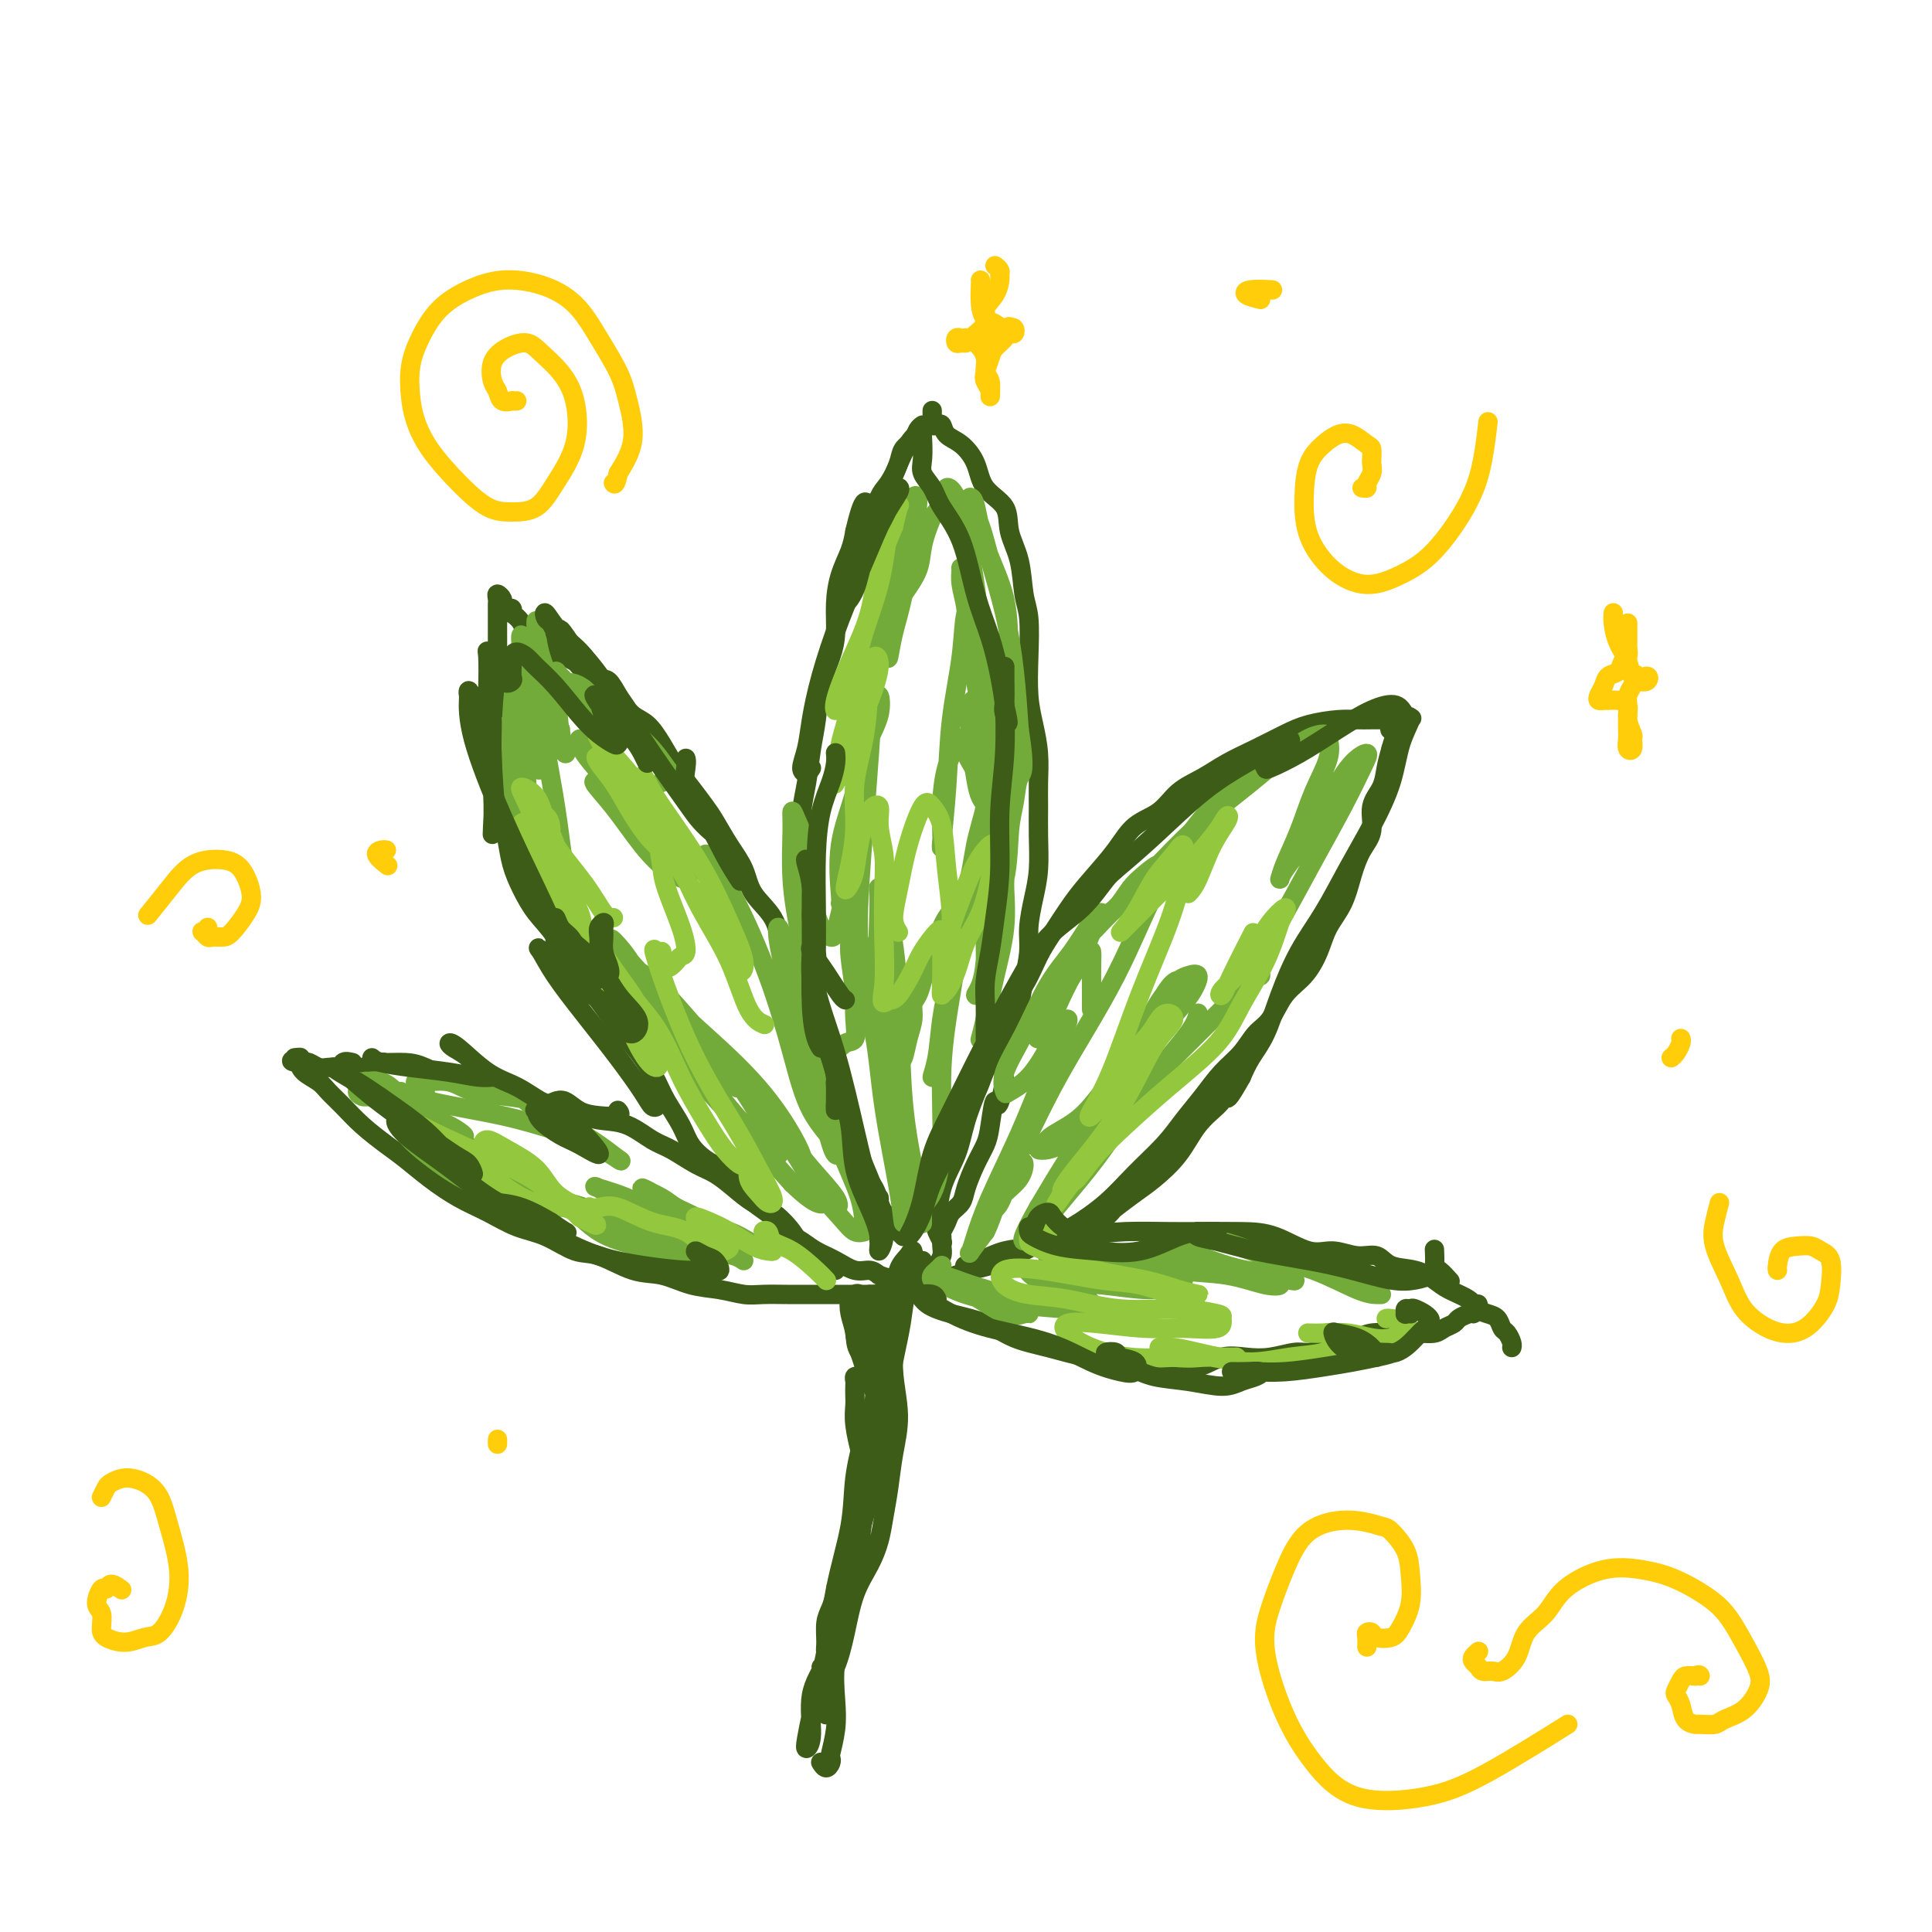 <svg viewBox='0 0 400 400' version='1.1' xmlns='http://www.w3.org/2000/svg' xmlns:xlink='http://www.w3.org/1999/xlink'><g fill='none' stroke='#3D5C18' stroke-width='4' stroke-linecap='round' stroke-linejoin='round'><path d='M186,255c0.542,0.540 1.085,1.080 1,1c-0.085,-0.080 -0.796,-0.781 -1,-1c-0.204,-0.219 0.101,0.043 0,0c-0.101,-0.043 -0.607,-0.391 -1,-1c-0.393,-0.609 -0.671,-1.480 -1,-2c-0.329,-0.520 -0.707,-0.690 -1,-1c-0.293,-0.310 -0.501,-0.761 -1,-2c-0.499,-1.239 -1.288,-3.266 -2,-5c-0.712,-1.734 -1.345,-3.176 -2,-5c-0.655,-1.824 -1.332,-4.030 -2,-6c-0.668,-1.970 -1.327,-3.704 -2,-5c-0.673,-1.296 -1.360,-2.153 -2,-4c-0.640,-1.847 -1.233,-4.684 -2,-7c-0.767,-2.316 -1.708,-4.111 -2,-6c-0.292,-1.889 0.066,-3.872 0,-6c-0.066,-2.128 -0.554,-4.403 -1,-7c-0.446,-2.597 -0.848,-5.518 -1,-8c-0.152,-2.482 -0.052,-4.525 0,-7c0.052,-2.475 0.056,-5.380 0,-8c-0.056,-2.620 -0.171,-4.954 0,-7c0.171,-2.046 0.627,-3.803 1,-6c0.373,-2.197 0.664,-4.834 1,-7c0.336,-2.166 0.716,-3.862 1,-6c0.284,-2.138 0.470,-4.717 1,-7c0.530,-2.283 1.402,-4.270 2,-6c0.598,-1.730 0.920,-3.204 1,-5c0.080,-1.796 -0.082,-3.914 0,-6c0.082,-2.086 0.407,-4.138 1,-6c0.593,-1.862 1.455,-3.532 2,-5c0.545,-1.468 0.772,-2.734 1,-4'/><path d='M177,110c2.284,-9.731 2.495,-5.058 3,-4c0.505,1.058 1.305,-1.498 2,-3c0.695,-1.502 1.285,-1.950 2,-3c0.715,-1.050 1.554,-2.702 2,-4c0.446,-1.298 0.498,-2.243 1,-3c0.502,-0.757 1.454,-1.327 2,-2c0.546,-0.673 0.685,-1.451 1,-2c0.315,-0.549 0.804,-0.871 1,-1c0.196,-0.129 0.098,-0.064 0,0'/><path d='M193,85c0.002,0.302 0.003,0.603 0,1c-0.003,0.397 -0.012,0.889 0,1c0.012,0.111 0.043,-0.160 0,0c-0.043,0.160 -0.161,0.751 0,1c0.161,0.249 0.600,0.154 1,0c0.400,-0.154 0.762,-0.369 1,0c0.238,0.369 0.351,1.322 1,2c0.649,0.678 1.832,1.082 3,2c1.168,0.918 2.320,2.350 3,4c0.680,1.650 0.889,3.519 2,5c1.111,1.481 3.125,2.574 4,4c0.875,1.426 0.613,3.186 1,5c0.387,1.814 1.423,3.681 2,6c0.577,2.319 0.693,5.091 1,7c0.307,1.909 0.804,2.956 1,5c0.196,2.044 0.091,5.084 0,8c-0.091,2.916 -0.168,5.706 0,8c0.168,2.294 0.581,4.092 1,6c0.419,1.908 0.845,3.927 1,6c0.155,2.073 0.039,4.201 0,6c-0.039,1.799 -0.000,3.268 0,5c0.000,1.732 -0.038,3.728 0,6c0.038,2.272 0.151,4.819 0,7c-0.151,2.181 -0.566,3.997 -1,6c-0.434,2.003 -0.889,4.194 -1,6c-0.111,1.806 0.120,3.227 0,5c-0.120,1.773 -0.593,3.898 -1,6c-0.407,2.102 -0.748,4.182 -1,6c-0.252,1.818 -0.414,3.374 -1,5c-0.586,1.626 -1.596,3.322 -2,5c-0.404,1.678 -0.202,3.339 0,5'/><path d='M208,224c-1.485,7.462 -1.697,4.117 -2,4c-0.303,-0.117 -0.696,2.994 -1,5c-0.304,2.006 -0.519,2.908 -1,4c-0.481,1.092 -1.228,2.375 -2,4c-0.772,1.625 -1.570,3.591 -2,5c-0.430,1.409 -0.493,2.260 -1,3c-0.507,0.740 -1.457,1.367 -2,2c-0.543,0.633 -0.681,1.271 -1,2c-0.319,0.729 -0.821,1.548 -1,2c-0.179,0.452 -0.034,0.538 0,1c0.034,0.462 -0.042,1.299 0,2c0.042,0.701 0.204,1.266 0,2c-0.204,0.734 -0.772,1.638 -1,2c-0.228,0.362 -0.114,0.181 0,0'/><path d='M182,256c-0.001,-0.466 -0.001,-0.931 0,-1c0.001,-0.069 0.004,0.259 0,0c-0.004,-0.259 -0.013,-1.103 0,-2c0.013,-0.897 0.049,-1.845 0,-3c-0.049,-1.155 -0.185,-2.517 -1,-4c-0.815,-1.483 -2.311,-3.088 -3,-5c-0.689,-1.912 -0.572,-4.132 -1,-6c-0.428,-1.868 -1.401,-3.383 -2,-5c-0.599,-1.617 -0.824,-3.335 -1,-5c-0.176,-1.665 -0.305,-3.276 -1,-5c-0.695,-1.724 -1.958,-3.562 -3,-5c-1.042,-1.438 -1.863,-2.477 -2,-4c-0.137,-1.523 0.408,-3.529 0,-5c-0.408,-1.471 -1.771,-2.405 -3,-4c-1.229,-1.595 -2.324,-3.849 -3,-6c-0.676,-2.151 -0.933,-4.197 -2,-6c-1.067,-1.803 -2.942,-3.363 -4,-5c-1.058,-1.637 -1.298,-3.351 -2,-5c-0.702,-1.649 -1.868,-3.234 -3,-5c-1.132,-1.766 -2.232,-3.714 -3,-5c-0.768,-1.286 -1.206,-1.910 -2,-3c-0.794,-1.090 -1.945,-2.647 -3,-4c-1.055,-1.353 -2.015,-2.502 -3,-4c-0.985,-1.498 -1.996,-3.345 -3,-5c-1.004,-1.655 -2.002,-3.118 -3,-4c-0.998,-0.882 -1.998,-1.181 -3,-2c-1.002,-0.819 -2.008,-2.156 -3,-3c-0.992,-0.844 -1.970,-1.196 -3,-2c-1.030,-0.804 -2.111,-2.061 -3,-3c-0.889,-0.939 -1.585,-1.561 -2,-2c-0.415,-0.439 -0.547,-0.697 -1,-1c-0.453,-0.303 -1.226,-0.652 -2,-1'/><path d='M117,136c-3.073,-2.052 -2.256,-0.180 -2,0c0.256,0.180 -0.049,-1.330 -1,-2c-0.951,-0.670 -2.550,-0.499 -3,-1c-0.450,-0.501 0.247,-1.674 0,-2c-0.247,-0.326 -1.439,0.196 -2,0c-0.561,-0.196 -0.493,-1.109 -1,-2c-0.507,-0.891 -1.590,-1.758 -2,-2c-0.410,-0.242 -0.147,0.143 0,0c0.147,-0.143 0.179,-0.813 0,-1c-0.179,-0.187 -0.570,0.111 -1,0c-0.430,-0.111 -0.900,-0.629 -1,-1c-0.100,-0.371 0.169,-0.595 0,-1c-0.169,-0.405 -0.777,-0.993 -1,-1c-0.223,-0.007 -0.060,0.565 0,1c0.060,0.435 0.016,0.731 0,1c-0.016,0.269 -0.004,0.510 0,1c0.004,0.490 0.001,1.228 0,2c-0.001,0.772 -0.000,1.578 0,3c0.000,1.422 0.000,3.460 0,5c-0.000,1.540 -0.000,2.583 0,4c0.000,1.417 0.000,3.209 0,5'/><path d='M103,145c-0.385,3.366 -0.846,1.782 -1,2c-0.154,0.218 0.000,2.237 0,4c-0.000,1.763 -0.155,3.268 0,5c0.155,1.732 0.621,3.690 1,6c0.379,2.310 0.670,4.970 1,7c0.330,2.030 0.699,3.429 1,5c0.301,1.571 0.533,3.315 1,5c0.467,1.685 1.167,3.311 2,5c0.833,1.689 1.798,3.442 3,5c1.202,1.558 2.642,2.922 4,5c1.358,2.078 2.635,4.869 4,7c1.365,2.131 2.817,3.602 4,5c1.183,1.398 2.098,2.721 3,4c0.902,1.279 1.793,2.512 3,4c1.207,1.488 2.731,3.230 4,5c1.269,1.770 2.283,3.566 3,5c0.717,1.434 1.139,2.504 2,4c0.861,1.496 2.163,3.419 3,5c0.837,1.581 1.209,2.821 2,4c0.791,1.179 2.000,2.296 3,3c1.000,0.704 1.790,0.993 3,2c1.210,1.007 2.841,2.731 4,4c1.159,1.269 1.846,2.083 3,3c1.154,0.917 2.776,1.936 4,3c1.224,1.064 2.049,2.174 3,3c0.951,0.826 2.026,1.369 3,2c0.974,0.631 1.847,1.349 3,2c1.153,0.651 2.588,1.236 4,2c1.412,0.764 2.803,1.706 4,2c1.197,0.294 2.199,-0.059 3,0c0.801,0.059 1.400,0.529 2,1'/><path d='M182,264c3.749,1.400 3.621,0.400 4,0c0.379,-0.400 1.265,-0.198 2,0c0.735,0.198 1.321,0.393 2,1c0.679,0.607 1.452,1.625 2,2c0.548,0.375 0.871,0.107 1,0c0.129,-0.107 0.065,-0.054 0,0'/><path d='M195,257c0.111,0.211 0.222,0.421 0,0c-0.222,-0.421 -0.776,-1.474 -1,-2c-0.224,-0.526 -0.118,-0.525 0,-2c0.118,-1.475 0.248,-4.427 1,-7c0.752,-2.573 2.125,-4.766 3,-7c0.875,-2.234 1.252,-4.507 2,-7c0.748,-2.493 1.866,-5.205 3,-8c1.134,-2.795 2.284,-5.673 3,-8c0.716,-2.327 0.999,-4.103 2,-6c1.001,-1.897 2.720,-3.916 4,-6c1.280,-2.084 2.121,-4.233 3,-6c0.879,-1.767 1.798,-3.152 3,-5c1.202,-1.848 2.688,-4.160 4,-6c1.312,-1.840 2.450,-3.210 4,-5c1.550,-1.790 3.513,-4.002 5,-6c1.487,-1.998 2.500,-3.784 4,-5c1.500,-1.216 3.488,-1.861 5,-3c1.512,-1.139 2.550,-2.770 4,-4c1.450,-1.230 3.313,-2.059 5,-3c1.687,-0.941 3.200,-1.993 5,-3c1.800,-1.007 3.889,-1.969 6,-3c2.111,-1.031 4.244,-2.133 6,-3c1.756,-0.867 3.136,-1.500 5,-2c1.864,-0.500 4.211,-0.866 6,-1c1.789,-0.134 3.018,-0.036 4,0c0.982,0.036 1.717,0.010 3,0c1.283,-0.010 3.115,-0.003 4,0c0.885,0.003 0.824,0.001 1,0c0.176,-0.001 0.588,-0.000 1,0'/><path d='M290,149c4.000,-0.500 2.000,-0.250 0,0'/><path d='M191,261c0.337,0.761 0.674,1.521 1,2c0.326,0.479 0.642,0.675 1,1c0.358,0.325 0.759,0.778 1,1c0.241,0.222 0.324,0.212 1,0c0.676,-0.212 1.947,-0.626 3,-1c1.053,-0.374 1.889,-0.706 3,-1c1.111,-0.294 2.498,-0.548 4,-1c1.502,-0.452 3.120,-1.102 5,-2c1.880,-0.898 4.022,-2.045 6,-3c1.978,-0.955 3.792,-1.717 6,-3c2.208,-1.283 4.810,-3.087 7,-5c2.190,-1.913 3.968,-3.936 6,-6c2.032,-2.064 4.319,-4.168 6,-6c1.681,-1.832 2.757,-3.390 4,-5c1.243,-1.610 2.654,-3.272 4,-5c1.346,-1.728 2.628,-3.523 4,-5c1.372,-1.477 2.835,-2.638 4,-4c1.165,-1.362 2.031,-2.926 3,-4c0.969,-1.074 2.040,-1.658 3,-3c0.960,-1.342 1.808,-3.442 3,-5c1.192,-1.558 2.728,-2.576 4,-4c1.272,-1.424 2.280,-3.255 3,-5c0.720,-1.745 1.154,-3.403 2,-5c0.846,-1.597 2.106,-3.133 3,-5c0.894,-1.867 1.423,-4.063 2,-6c0.577,-1.937 1.201,-3.613 2,-5c0.799,-1.387 1.772,-2.485 2,-4c0.228,-1.515 -0.289,-3.447 0,-5c0.289,-1.553 1.386,-2.726 2,-4c0.614,-1.274 0.747,-2.650 1,-4c0.253,-1.350 0.627,-2.675 1,-4'/><path d='M288,155c2.309,-7.298 0.580,-4.544 0,-4c-0.580,0.544 -0.011,-1.122 0,-2c0.011,-0.878 -0.535,-0.967 -1,-1c-0.465,-0.033 -0.847,-0.009 -1,0c-0.153,0.009 -0.076,0.005 0,0'/><path d='M173,263c0.149,-0.366 0.298,-0.733 0,-1c-0.298,-0.267 -1.044,-0.435 -2,-1c-0.956,-0.565 -2.121,-1.526 -3,-2c-0.879,-0.474 -1.473,-0.461 -2,-1c-0.527,-0.539 -0.987,-1.629 -2,-3c-1.013,-1.371 -2.580,-3.024 -4,-4c-1.420,-0.976 -2.694,-1.277 -4,-2c-1.306,-0.723 -2.645,-1.869 -4,-3c-1.355,-1.131 -2.728,-2.247 -4,-3c-1.272,-0.753 -2.444,-1.144 -4,-2c-1.556,-0.856 -3.496,-2.179 -5,-3c-1.504,-0.821 -2.571,-1.141 -4,-2c-1.429,-0.859 -3.221,-2.255 -5,-3c-1.779,-0.745 -3.545,-0.837 -5,-1c-1.455,-0.163 -2.599,-0.396 -4,-1c-1.401,-0.604 -3.060,-1.578 -5,-2c-1.940,-0.422 -4.163,-0.294 -6,-1c-1.837,-0.706 -3.289,-2.248 -5,-3c-1.711,-0.752 -3.681,-0.713 -5,-1c-1.319,-0.287 -1.986,-0.900 -3,-1c-1.014,-0.100 -2.374,0.312 -4,0c-1.626,-0.312 -3.519,-1.348 -5,-2c-1.481,-0.652 -2.549,-0.921 -4,-1c-1.451,-0.079 -3.285,0.031 -4,0c-0.715,-0.031 -0.313,-0.203 -1,0c-0.687,0.203 -2.464,0.783 -4,1c-1.536,0.217 -2.831,0.072 -4,0c-1.169,-0.072 -2.211,-0.072 -3,0c-0.789,0.072 -1.325,0.215 -2,0c-0.675,-0.215 -1.489,-0.789 -2,-1c-0.511,-0.211 -0.717,-0.060 -1,0c-0.283,0.060 -0.641,0.030 -1,0'/><path d='M62,220c-3.326,-0.229 -0.641,-0.802 0,-1c0.641,-0.198 -0.761,-0.023 -1,0c-0.239,0.023 0.683,-0.108 1,0c0.317,0.108 0.027,0.454 0,1c-0.027,0.546 0.210,1.293 1,2c0.790,0.707 2.133,1.376 3,2c0.867,0.624 1.259,1.205 2,2c0.741,0.795 1.831,1.804 3,3c1.169,1.196 2.418,2.578 4,4c1.582,1.422 3.496,2.883 5,4c1.504,1.117 2.599,1.889 4,3c1.401,1.111 3.107,2.561 5,4c1.893,1.439 3.973,2.866 6,4c2.027,1.134 4.003,1.975 6,3c1.997,1.025 4.017,2.233 6,3c1.983,0.767 3.929,1.093 6,2c2.071,0.907 4.268,2.393 6,3c1.732,0.607 3.001,0.333 5,1c1.999,0.667 4.730,2.273 7,3c2.270,0.727 4.079,0.573 6,1c1.921,0.427 3.952,1.435 6,2c2.048,0.565 4.111,0.687 6,1c1.889,0.313 3.603,0.816 5,1c1.397,0.184 2.478,0.049 4,0c1.522,-0.049 3.485,-0.013 5,0c1.515,0.013 2.581,0.004 4,0c1.419,-0.004 3.190,-0.001 5,0c1.810,0.001 3.660,0.000 5,0c1.340,-0.000 2.170,-0.000 3,0'/><path d='M180,268c4.863,-0.194 4.021,-0.679 4,-1c-0.021,-0.321 0.778,-0.478 2,-1c1.222,-0.522 2.868,-1.410 4,-2c1.132,-0.590 1.752,-0.883 2,-1c0.248,-0.117 0.124,-0.059 0,0'/><path d='M190,268c-0.716,0.003 -1.431,0.007 -2,0c-0.569,-0.007 -0.991,-0.024 -1,0c-0.009,0.024 0.394,0.088 1,0c0.606,-0.088 1.416,-0.329 2,0c0.584,0.329 0.943,1.229 2,2c1.057,0.771 2.811,1.415 5,2c2.189,0.585 4.813,1.112 7,2c2.187,0.888 3.937,2.136 6,3c2.063,0.864 4.438,1.344 7,2c2.562,0.656 5.310,1.489 8,2c2.690,0.511 5.320,0.701 8,1c2.680,0.299 5.408,0.708 8,1c2.592,0.292 5.047,0.467 7,0c1.953,-0.467 3.403,-1.574 5,-2c1.597,-0.426 3.341,-0.170 5,0c1.659,0.170 3.234,0.253 5,0c1.766,-0.253 3.722,-0.841 5,-1c1.278,-0.159 1.878,0.111 3,0c1.122,-0.111 2.767,-0.604 4,-1c1.233,-0.396 2.053,-0.694 3,-1c0.947,-0.306 2.020,-0.618 3,-1c0.980,-0.382 1.866,-0.834 3,-1c1.134,-0.166 2.516,-0.048 4,0c1.484,0.048 3.070,0.024 4,0c0.930,-0.024 1.204,-0.048 2,0c0.796,0.048 2.114,0.168 3,0c0.886,-0.168 1.341,-0.622 2,-1c0.659,-0.378 1.524,-0.679 2,-1c0.476,-0.321 0.565,-0.663 1,-1c0.435,-0.337 1.218,-0.668 2,-1'/><path d='M304,272c1.249,-0.574 0.871,-0.010 1,0c0.129,0.010 0.767,-0.533 1,-1c0.233,-0.467 0.063,-0.856 0,-1c-0.063,-0.144 -0.018,-0.041 0,0c0.018,0.041 0.009,0.021 0,0'/><path d='M200,262c-0.227,0.057 -0.453,0.114 0,0c0.453,-0.114 1.586,-0.398 3,-1c1.414,-0.602 3.108,-1.520 5,-2c1.892,-0.480 3.983,-0.521 7,-1c3.017,-0.479 6.959,-1.397 10,-2c3.041,-0.603 5.182,-0.893 8,-1c2.818,-0.107 6.315,-0.031 9,0c2.685,0.031 4.559,0.017 7,0c2.441,-0.017 5.450,-0.039 8,0c2.550,0.039 4.640,0.138 7,1c2.360,0.862 4.990,2.487 7,3c2.010,0.513 3.402,-0.085 5,0c1.598,0.085 3.404,0.852 5,1c1.596,0.148 2.981,-0.322 4,0c1.019,0.322 1.670,1.437 3,2c1.330,0.563 3.339,0.574 5,1c1.661,0.426 2.973,1.266 4,2c1.027,0.734 1.771,1.361 3,2c1.229,0.639 2.945,1.288 4,2c1.055,0.712 1.448,1.485 2,2c0.552,0.515 1.262,0.771 2,1c0.738,0.229 1.504,0.429 2,1c0.496,0.571 0.721,1.512 1,2c0.279,0.488 0.611,0.523 1,1c0.389,0.477 0.836,1.398 1,2c0.164,0.602 0.047,0.886 0,1c-0.047,0.114 -0.023,0.057 0,0'/><path d='M182,268c-0.081,-0.017 -0.161,-0.034 0,0c0.161,0.034 0.564,0.119 1,0c0.436,-0.119 0.906,-0.443 1,0c0.094,0.443 -0.188,1.652 0,3c0.188,1.348 0.846,2.834 1,5c0.154,2.166 -0.197,5.012 0,8c0.197,2.988 0.940,6.118 1,9c0.060,2.882 -0.563,5.515 -1,8c-0.437,2.485 -0.687,4.822 -1,7c-0.313,2.178 -0.689,4.197 -1,6c-0.311,1.803 -0.558,3.388 -1,5c-0.442,1.612 -1.079,3.250 -2,5c-0.921,1.750 -2.128,3.613 -3,6c-0.872,2.387 -1.411,5.297 -2,8c-0.589,2.703 -1.229,5.199 -2,7c-0.771,1.801 -1.672,2.907 -2,4c-0.328,1.093 -0.084,2.173 0,3c0.084,0.827 0.007,1.401 0,2c-0.007,0.599 0.054,1.222 0,1c-0.054,-0.222 -0.224,-1.290 0,-2c0.224,-0.710 0.840,-1.061 1,-2c0.160,-0.939 -0.137,-2.467 0,-4c0.137,-1.533 0.708,-3.071 1,-5c0.292,-1.929 0.305,-4.249 1,-7c0.695,-2.751 2.072,-5.933 3,-10c0.928,-4.067 1.408,-9.019 2,-13c0.592,-3.981 1.296,-6.990 2,-10'/><path d='M181,302c1.648,-9.587 0.769,-7.054 1,-8c0.231,-0.946 1.571,-5.369 2,-9c0.429,-3.631 -0.053,-6.468 0,-9c0.053,-2.532 0.642,-4.760 1,-7c0.358,-2.240 0.485,-4.493 1,-6c0.515,-1.507 1.417,-2.270 2,-3c0.583,-0.730 0.848,-1.429 1,-1c0.152,0.429 0.192,1.984 0,3c-0.192,1.016 -0.615,1.493 -1,3c-0.385,1.507 -0.734,4.043 -1,6c-0.266,1.957 -0.451,3.335 -1,6c-0.549,2.665 -1.461,6.618 -2,11c-0.539,4.382 -0.705,9.192 -2,15c-1.295,5.808 -3.719,12.614 -5,18c-1.281,5.386 -1.419,9.352 -2,13c-0.581,3.648 -1.606,6.977 -2,10c-0.394,3.023 -0.157,5.741 0,8c0.157,2.259 0.236,4.060 0,6c-0.236,1.940 -0.785,4.019 -1,5c-0.215,0.981 -0.096,0.865 0,1c0.096,0.135 0.170,0.521 0,1c-0.170,0.479 -0.584,1.052 -1,1c-0.416,-0.052 -0.833,-0.729 -1,-1c-0.167,-0.271 -0.083,-0.135 0,0'/></g>
<g fill='none' stroke='#73AB3A' stroke-width='4' stroke-linecap='round' stroke-linejoin='round'><path d='M80,226c-0.278,-0.381 -0.557,-0.762 -1,-1c-0.443,-0.238 -1.051,-0.334 -1,0c0.051,0.334 0.762,1.096 2,2c1.238,0.904 3.003,1.949 5,3c1.997,1.051 4.226,2.109 6,3c1.774,0.891 3.095,1.616 4,2c0.905,0.384 1.396,0.426 1,0c-0.396,-0.426 -1.677,-1.320 -3,-2c-1.323,-0.680 -2.687,-1.144 -4,-2c-1.313,-0.856 -2.576,-2.102 -4,-3c-1.424,-0.898 -3.009,-1.449 -4,-2c-0.991,-0.551 -1.389,-1.103 -1,-1c0.389,0.103 1.566,0.862 3,2c1.434,1.138 3.127,2.656 5,4c1.873,1.344 3.928,2.515 6,4c2.072,1.485 4.161,3.282 6,5c1.839,1.718 3.428,3.355 5,5c1.572,1.645 3.127,3.298 4,4c0.873,0.702 1.064,0.455 1,0c-0.064,-0.455 -0.384,-1.117 -1,-2c-0.616,-0.883 -1.530,-1.986 -3,-3c-1.470,-1.014 -3.496,-1.939 -5,-3c-1.504,-1.061 -2.484,-2.256 -4,-3c-1.516,-0.744 -3.566,-1.035 -4,-1c-0.434,0.035 0.750,0.398 2,1c1.250,0.602 2.567,1.443 4,2c1.433,0.557 2.982,0.830 5,2c2.018,1.170 4.505,3.238 6,4c1.495,0.762 1.999,0.218 2,0c0.001,-0.218 -0.499,-0.109 -1,0'/><path d='M111,246c2.001,0.871 -1.996,-1.452 -5,-3c-3.004,-1.548 -5.014,-2.322 -8,-4c-2.986,-1.678 -6.948,-4.261 -11,-7c-4.052,-2.739 -8.194,-5.634 -10,-7c-1.806,-1.366 -1.274,-1.203 -1,-1c0.274,0.203 0.291,0.447 1,1c0.709,0.553 2.109,1.416 3,2c0.891,0.584 1.272,0.890 2,1c0.728,0.110 1.803,0.023 3,0c1.197,-0.023 2.514,0.019 3,0c0.486,-0.019 0.140,-0.100 0,0c-0.140,0.100 -0.072,0.381 0,0c0.072,-0.381 0.150,-1.424 0,-2c-0.150,-0.576 -0.528,-0.683 -1,-1c-0.472,-0.317 -1.037,-0.842 -1,-1c0.037,-0.158 0.676,0.052 2,0c1.324,-0.052 3.332,-0.365 5,0c1.668,0.365 2.994,1.409 5,2c2.006,0.591 4.690,0.730 7,1c2.310,0.270 4.244,0.671 6,1c1.756,0.329 3.333,0.586 4,1c0.667,0.414 0.425,0.984 0,1c-0.425,0.016 -1.032,-0.523 -2,-1c-0.968,-0.477 -2.297,-0.893 -3,-1c-0.703,-0.107 -0.779,0.096 -1,0c-0.221,-0.096 -0.587,-0.490 0,0c0.587,0.490 2.126,1.863 4,3c1.874,1.137 4.081,2.037 6,3c1.919,0.963 3.548,1.989 5,3c1.452,1.011 2.726,2.005 4,3'/><path d='M128,240c2.012,1.320 -1.958,-1.381 -5,-3c-3.042,-1.619 -5.158,-2.158 -8,-3c-2.842,-0.842 -6.412,-1.988 -11,-3c-4.588,-1.012 -10.193,-1.889 -15,-3c-4.807,-1.111 -8.814,-2.455 -11,-3c-2.186,-0.545 -2.550,-0.289 -3,0c-0.450,0.289 -0.984,0.613 -1,1c-0.016,0.387 0.486,0.837 1,1c0.514,0.163 1.038,0.039 2,0c0.962,-0.039 2.361,0.006 3,0c0.639,-0.006 0.517,-0.062 1,0c0.483,0.062 1.569,0.241 2,0c0.431,-0.241 0.207,-0.903 0,-1c-0.207,-0.097 -0.395,0.372 -1,0c-0.605,-0.372 -1.625,-1.585 -3,-2c-1.375,-0.415 -3.104,-0.033 -4,0c-0.896,0.033 -0.958,-0.284 -1,0c-0.042,0.284 -0.064,1.167 1,2c1.064,0.833 3.214,1.616 5,3c1.786,1.384 3.209,3.371 5,5c1.791,1.629 3.951,2.901 6,4c2.049,1.099 3.988,2.026 5,3c1.012,0.974 1.097,1.997 1,2c-0.097,0.003 -0.375,-1.012 -1,-2c-0.625,-0.988 -1.598,-1.948 -3,-3c-1.402,-1.052 -3.235,-2.196 -5,-3c-1.765,-0.804 -3.463,-1.267 -4,-1c-0.537,0.267 0.086,1.264 2,3c1.914,1.736 5.118,4.210 8,6c2.882,1.790 5.441,2.895 8,4'/><path d='M102,247c4.014,2.225 6.049,2.789 8,3c1.951,0.211 3.817,0.071 5,0c1.183,-0.071 1.683,-0.072 2,0c0.317,0.072 0.451,0.218 0,0c-0.451,-0.218 -1.488,-0.799 -2,-1c-0.512,-0.201 -0.499,-0.022 0,0c0.499,0.022 1.484,-0.113 3,1c1.516,1.113 3.561,3.473 6,5c2.439,1.527 5.271,2.222 8,3c2.729,0.778 5.355,1.641 7,2c1.645,0.359 2.310,0.215 3,0c0.690,-0.215 1.405,-0.503 1,-1c-0.405,-0.497 -1.932,-1.205 -4,-2c-2.068,-0.795 -4.678,-1.679 -8,-3c-3.322,-1.321 -7.355,-3.080 -10,-4c-2.645,-0.920 -3.903,-1.000 -4,-1c-0.097,-0.000 0.968,0.079 3,1c2.032,0.921 5.033,2.683 8,4c2.967,1.317 5.901,2.190 9,3c3.099,0.810 6.363,1.556 9,2c2.637,0.444 4.646,0.586 6,1c1.354,0.414 2.054,1.099 2,1c-0.054,-0.099 -0.860,-0.981 -3,-2c-2.140,-1.019 -5.612,-2.175 -9,-4c-3.388,-1.825 -6.692,-4.318 -10,-6c-3.308,-1.682 -6.618,-2.553 -8,-3c-1.382,-0.447 -0.834,-0.470 0,0c0.834,0.470 1.955,1.434 3,2c1.045,0.566 2.013,0.733 3,1c0.987,0.267 1.994,0.633 3,1'/><path d='M133,250c2.227,0.610 3.293,0.134 4,0c0.707,-0.134 1.054,0.075 1,0c-0.054,-0.075 -0.508,-0.435 -1,-1c-0.492,-0.565 -1.023,-1.337 -2,-2c-0.977,-0.663 -2.401,-1.218 -2,-1c0.401,0.218 2.627,1.209 4,2c1.373,0.791 1.894,1.381 3,2c1.106,0.619 2.797,1.266 4,2c1.203,0.734 1.919,1.556 3,2c1.081,0.444 2.526,0.511 4,1c1.474,0.489 2.977,1.399 4,2c1.023,0.601 1.567,0.893 2,1c0.433,0.107 0.755,0.029 1,0c0.245,-0.029 0.412,-0.008 1,0c0.588,0.008 1.597,0.002 2,0c0.403,-0.002 0.202,-0.001 0,0'/><path d='M153,225c-0.106,0.316 -0.212,0.632 -2,-1c-1.788,-1.632 -5.257,-5.211 -9,-9c-3.743,-3.789 -7.761,-7.788 -10,-10c-2.239,-2.212 -2.700,-2.637 -3,-3c-0.300,-0.363 -0.439,-0.666 0,-1c0.439,-0.334 1.458,-0.701 3,0c1.542,0.701 3.608,2.470 6,5c2.392,2.530 5.110,5.821 8,9c2.890,3.179 5.953,6.244 9,10c3.047,3.756 6.080,8.202 8,11c1.920,2.798 2.728,3.949 3,4c0.272,0.051 0.007,-0.998 -1,-3c-1.007,-2.002 -2.755,-4.956 -5,-8c-2.245,-3.044 -4.987,-6.177 -9,-10c-4.013,-3.823 -9.296,-8.337 -14,-13c-4.704,-4.663 -8.830,-9.475 -10,-11c-1.170,-1.525 0.615,0.238 2,2c1.385,1.762 2.368,3.524 4,6c1.632,2.476 3.912,5.667 6,9c2.088,3.333 3.985,6.810 7,11c3.015,4.190 7.150,9.095 10,12c2.850,2.905 4.417,3.811 5,4c0.583,0.189 0.182,-0.338 0,-1c-0.182,-0.662 -0.146,-1.457 -1,-3c-0.854,-1.543 -2.598,-3.833 -4,-6c-1.402,-2.167 -2.463,-4.209 -5,-7c-2.537,-2.791 -6.552,-6.330 -10,-9c-3.448,-2.670 -6.330,-4.472 -7,-4c-0.670,0.472 0.872,3.219 3,6c2.128,2.781 4.842,5.595 8,9c3.158,3.405 6.759,7.401 10,11c3.241,3.599 6.120,6.799 9,10'/><path d='M164,245c5.658,5.474 6.304,4.159 7,4c0.696,-0.159 1.444,0.836 2,1c0.556,0.164 0.920,-0.504 0,-2c-0.920,-1.496 -3.126,-3.819 -5,-6c-1.874,-2.181 -3.418,-4.218 -5,-6c-1.582,-1.782 -3.203,-3.307 -3,-3c0.203,0.307 2.230,2.446 4,5c1.770,2.554 3.283,5.522 5,8c1.717,2.478 3.636,4.467 5,6c1.364,1.533 2.172,2.612 3,3c0.828,0.388 1.676,0.087 2,0c0.324,-0.087 0.123,0.042 0,-1c-0.123,-1.042 -0.166,-3.253 -1,-6c-0.834,-2.747 -2.457,-6.030 -4,-10c-1.543,-3.970 -3.007,-8.627 -5,-15c-1.993,-6.373 -4.515,-14.462 -6,-20c-1.485,-5.538 -1.933,-8.524 -2,-10c-0.067,-1.476 0.248,-1.441 1,1c0.752,2.441 1.943,7.288 3,12c1.057,4.712 1.980,9.287 3,14c1.020,4.713 2.136,9.563 3,13c0.864,3.437 1.476,5.460 2,6c0.524,0.540 0.960,-0.404 0,-2c-0.960,-1.596 -3.315,-3.843 -5,-7c-1.685,-3.157 -2.700,-7.225 -4,-12c-1.300,-4.775 -2.886,-10.256 -5,-16c-2.114,-5.744 -4.757,-11.752 -7,-16c-2.243,-4.248 -4.086,-6.737 -5,-8c-0.914,-1.263 -0.900,-1.302 -1,-1c-0.100,0.302 -0.314,0.943 0,2c0.314,1.057 1.157,2.528 2,4'/><path d='M148,183c0.811,1.516 2.338,2.807 3,4c0.662,1.193 0.458,2.287 1,3c0.542,0.713 1.829,1.043 2,1c0.171,-0.043 -0.773,-0.460 -2,-2c-1.227,-1.540 -2.735,-4.205 -5,-7c-2.265,-2.795 -5.286,-5.722 -9,-9c-3.714,-3.278 -8.123,-6.908 -11,-9c-2.877,-2.092 -4.224,-2.646 -4,-2c0.224,0.646 2.019,2.493 4,5c1.981,2.507 4.149,5.674 6,8c1.851,2.326 3.386,3.811 5,5c1.614,1.189 3.306,2.083 4,2c0.694,-0.083 0.389,-1.142 0,-2c-0.389,-0.858 -0.861,-1.517 -2,-3c-1.139,-1.483 -2.944,-3.792 -5,-6c-2.056,-2.208 -4.362,-4.316 -7,-7c-2.638,-2.684 -5.608,-5.945 -7,-8c-1.392,-2.055 -1.207,-2.903 -1,-3c0.207,-0.097 0.435,0.559 1,1c0.565,0.441 1.466,0.667 2,1c0.534,0.333 0.700,0.771 1,1c0.300,0.229 0.735,0.247 1,0c0.265,-0.247 0.359,-0.761 0,-2c-0.359,-1.239 -1.173,-3.205 -2,-5c-0.827,-1.795 -1.668,-3.420 -3,-5c-1.332,-1.580 -3.156,-3.115 -4,-4c-0.844,-0.885 -0.707,-1.118 -1,-1c-0.293,0.118 -1.017,0.588 -1,1c0.017,0.412 0.774,0.765 1,2c0.226,1.235 -0.078,3.353 0,5c0.078,1.647 0.539,2.824 1,4'/><path d='M116,151c0.211,2.524 0.740,3.335 1,4c0.260,0.665 0.252,1.185 0,1c-0.252,-0.185 -0.747,-1.073 -1,-3c-0.253,-1.927 -0.264,-4.892 -1,-8c-0.736,-3.108 -2.196,-6.360 -3,-9c-0.804,-2.640 -0.952,-4.667 -1,-6c-0.048,-1.333 0.006,-1.970 0,-1c-0.006,0.970 -0.071,3.549 0,7c0.071,3.451 0.276,7.773 1,13c0.724,5.227 1.965,11.357 3,18c1.035,6.643 1.863,13.798 2,15c0.137,1.202 -0.418,-3.549 -1,-8c-0.582,-4.451 -1.192,-8.604 -2,-13c-0.808,-4.396 -1.814,-9.037 -3,-14c-1.186,-4.963 -2.553,-10.249 -3,-13c-0.447,-2.751 0.027,-2.966 0,-2c-0.027,0.966 -0.554,3.112 -1,6c-0.446,2.888 -0.809,6.517 -1,10c-0.191,3.483 -0.208,6.822 0,11c0.208,4.178 0.641,9.197 1,12c0.359,2.803 0.642,3.391 1,3c0.358,-0.391 0.790,-1.761 1,-4c0.210,-2.239 0.199,-5.346 0,-9c-0.199,-3.654 -0.587,-7.854 -1,-11c-0.413,-3.146 -0.850,-5.237 -1,-7c-0.150,-1.763 -0.013,-3.199 0,-3c0.013,0.199 -0.100,2.033 0,4c0.100,1.967 0.411,4.068 1,6c0.589,1.932 1.454,3.695 2,5c0.546,1.305 0.773,2.153 1,3'/><path d='M111,158c0.816,2.836 0.855,0.927 1,-1c0.145,-1.927 0.395,-3.872 1,-6c0.605,-2.128 1.564,-4.441 2,-6c0.436,-1.559 0.347,-2.366 1,-3c0.653,-0.634 2.047,-1.095 4,0c1.953,1.095 4.463,3.747 7,6c2.537,2.253 5.100,4.106 7,6c1.900,1.894 3.138,3.827 4,5c0.862,1.173 1.347,1.585 1,2c-0.347,0.415 -1.528,0.833 -2,1c-0.472,0.167 -0.236,0.084 0,0'/><path d='M174,187c0.079,0.022 0.157,0.043 0,-2c-0.157,-2.043 -0.550,-6.151 0,-10c0.550,-3.849 2.044,-7.438 3,-11c0.956,-3.562 1.373,-7.098 2,-10c0.627,-2.902 1.465,-5.169 2,-7c0.535,-1.831 0.766,-3.224 1,-3c0.234,0.224 0.472,2.066 0,4c-0.472,1.934 -1.653,3.959 -2,5c-0.347,1.041 0.140,1.099 0,1c-0.140,-0.099 -0.907,-0.353 -1,-2c-0.093,-1.647 0.487,-4.687 1,-9c0.513,-4.313 0.958,-9.900 2,-16c1.042,-6.100 2.680,-12.714 4,-17c1.320,-4.286 2.323,-6.245 3,-7c0.677,-0.755 1.029,-0.306 1,1c-0.029,1.306 -0.439,3.470 -1,7c-0.561,3.530 -1.272,8.428 -2,12c-0.728,3.572 -1.474,5.820 -2,8c-0.526,2.180 -0.831,4.292 -1,5c-0.169,0.708 -0.202,0.012 0,-1c0.202,-1.012 0.639,-2.342 1,-4c0.361,-1.658 0.646,-3.645 1,-6c0.354,-2.355 0.779,-5.077 1,-7c0.221,-1.923 0.239,-3.049 0,-4c-0.239,-0.951 -0.737,-1.729 -1,-1c-0.263,0.729 -0.293,2.966 -1,6c-0.707,3.034 -2.093,6.865 -3,13c-0.907,6.135 -1.336,14.572 -2,24c-0.664,9.428 -1.563,19.846 -2,27c-0.437,7.154 -0.410,11.044 0,14c0.410,2.956 1.205,4.978 2,7'/><path d='M180,204c0.782,3.370 1.737,1.294 2,0c0.263,-1.294 -0.168,-1.805 0,-3c0.168,-1.195 0.933,-3.072 1,-4c0.067,-0.928 -0.565,-0.905 -1,-1c-0.435,-0.095 -0.674,-0.307 -1,0c-0.326,0.307 -0.740,1.133 -1,3c-0.260,1.867 -0.367,4.776 0,8c0.367,3.224 1.207,6.765 2,11c0.793,4.235 1.538,9.165 2,12c0.462,2.835 0.640,3.576 1,3c0.360,-0.576 0.902,-2.469 1,-4c0.098,-1.531 -0.247,-2.699 -1,-5c-0.753,-2.301 -1.913,-5.734 -3,-9c-1.087,-3.266 -2.099,-6.365 -3,-10c-0.901,-3.635 -1.690,-7.806 -2,-10c-0.310,-2.194 -0.139,-2.413 0,-1c0.139,1.413 0.247,4.457 1,8c0.753,3.543 2.150,7.586 3,12c0.850,4.414 1.152,9.201 2,15c0.848,5.799 2.240,12.611 3,17c0.760,4.389 0.886,6.356 1,7c0.114,0.644 0.217,-0.033 0,-2c-0.217,-1.967 -0.753,-5.224 -1,-10c-0.247,-4.776 -0.204,-11.072 -1,-17c-0.796,-5.928 -2.430,-11.487 -3,-18c-0.570,-6.513 -0.074,-13.979 0,-18c0.074,-4.021 -0.273,-4.597 0,-4c0.273,0.597 1.166,2.366 2,6c0.834,3.634 1.609,9.132 2,16c0.391,6.868 0.397,15.105 1,22c0.603,6.895 1.801,12.447 3,18'/><path d='M190,246c1.377,10.858 0.820,7.005 1,5c0.180,-2.005 1.098,-2.160 2,-4c0.902,-1.840 1.787,-5.364 2,-10c0.213,-4.636 -0.246,-10.383 0,-16c0.246,-5.617 1.199,-11.104 2,-16c0.801,-4.896 1.451,-9.203 2,-12c0.549,-2.797 0.996,-4.086 1,-4c0.004,0.086 -0.434,1.546 -1,4c-0.566,2.454 -1.259,5.903 -2,9c-0.741,3.097 -1.531,5.844 -2,9c-0.469,3.156 -0.618,6.722 -1,9c-0.382,2.278 -0.995,3.267 -1,3c-0.005,-0.267 0.600,-1.790 1,-4c0.400,-2.210 0.594,-5.106 1,-8c0.406,-2.894 1.024,-5.787 2,-9c0.976,-3.213 2.309,-6.745 3,-10c0.691,-3.255 0.738,-6.234 1,-8c0.262,-1.766 0.739,-2.319 1,-2c0.261,0.319 0.307,1.511 0,2c-0.307,0.489 -0.965,0.276 -1,0c-0.035,-0.276 0.555,-0.615 1,-2c0.445,-1.385 0.746,-3.815 1,-6c0.254,-2.185 0.461,-4.126 1,-6c0.539,-1.874 1.412,-3.680 2,-5c0.588,-1.320 0.892,-2.155 1,-2c0.108,0.155 0.019,1.299 0,2c-0.019,0.701 0.033,0.958 0,2c-0.033,1.042 -0.152,2.869 0,4c0.152,1.131 0.576,1.565 1,2'/><path d='M208,173c0.300,1.548 0.049,1.417 0,1c-0.049,-0.417 0.103,-1.120 0,-3c-0.103,-1.880 -0.462,-4.936 -1,-8c-0.538,-3.064 -1.255,-6.136 -2,-9c-0.745,-2.864 -1.517,-5.519 -2,-7c-0.483,-1.481 -0.677,-1.788 -1,-2c-0.323,-0.212 -0.776,-0.328 -1,1c-0.224,1.328 -0.218,4.100 0,7c0.218,2.900 0.647,5.928 1,8c0.353,2.072 0.628,3.186 1,4c0.372,0.814 0.839,1.327 1,1c0.161,-0.327 0.016,-1.493 0,-3c-0.016,-1.507 0.097,-3.354 0,-6c-0.097,-2.646 -0.404,-6.090 -1,-10c-0.596,-3.910 -1.480,-8.286 -2,-12c-0.520,-3.714 -0.676,-6.765 -1,-9c-0.324,-2.235 -0.817,-3.654 -1,-5c-0.183,-1.346 -0.056,-2.618 0,-3c0.056,-0.382 0.042,0.127 0,0c-0.042,-0.127 -0.112,-0.891 0,0c0.112,0.891 0.405,3.437 1,6c0.595,2.563 1.492,5.144 2,7c0.508,1.856 0.628,2.988 1,4c0.372,1.012 0.998,1.905 1,1c0.002,-0.905 -0.619,-3.608 -1,-6c-0.381,-2.392 -0.521,-4.474 -1,-8c-0.479,-3.526 -1.297,-8.494 -2,-12c-0.703,-3.506 -1.292,-5.548 -2,-7c-0.708,-1.452 -1.537,-2.314 -2,-2c-0.463,0.314 -0.561,1.804 -1,3c-0.439,1.196 -1.220,2.098 -2,3'/><path d='M193,107c-0.895,2.050 -1.632,4.176 -2,6c-0.368,1.824 -0.368,3.346 -1,5c-0.632,1.654 -1.896,3.438 -3,5c-1.104,1.562 -2.048,2.900 -3,5c-0.952,2.100 -1.911,4.960 -3,7c-1.089,2.040 -2.306,3.258 -3,4c-0.694,0.742 -0.865,1.008 -1,1c-0.135,-0.008 -0.235,-0.289 0,0c0.235,0.289 0.806,1.150 1,2c0.194,0.850 0.010,1.690 0,4c-0.010,2.310 0.152,6.091 0,10c-0.152,3.909 -0.618,7.947 -1,11c-0.382,3.053 -0.679,5.120 -1,8c-0.321,2.880 -0.666,6.573 -1,9c-0.334,2.427 -0.657,3.588 -1,5c-0.343,1.412 -0.707,3.075 -1,4c-0.293,0.925 -0.516,1.111 -1,1c-0.484,-0.111 -1.230,-0.519 -2,-2c-0.770,-1.481 -1.565,-4.036 -2,-7c-0.435,-2.964 -0.510,-6.339 -1,-9c-0.490,-2.661 -1.395,-4.609 -2,-6c-0.605,-1.391 -0.910,-2.225 -1,-2c-0.090,0.225 0.034,1.508 0,4c-0.034,2.492 -0.228,6.191 0,10c0.228,3.809 0.878,7.727 2,13c1.122,5.273 2.717,11.899 4,16c1.283,4.101 2.253,5.676 3,6c0.747,0.324 1.273,-0.604 2,-1c0.727,-0.396 1.657,-0.260 2,-1c0.343,-0.740 0.098,-2.354 0,-4c-0.098,-1.646 -0.049,-3.323 0,-5'/><path d='M177,206c-0.231,-2.943 -0.810,-5.801 -1,-8c-0.190,-2.199 0.008,-3.741 0,-5c-0.008,-1.259 -0.224,-2.236 0,-2c0.224,0.236 0.886,1.684 2,4c1.114,2.316 2.679,5.498 4,9c1.321,3.502 2.396,7.322 3,10c0.604,2.678 0.735,4.214 1,5c0.265,0.786 0.662,0.822 1,0c0.338,-0.822 0.616,-2.503 1,-4c0.384,-1.497 0.876,-2.811 1,-4c0.124,-1.189 -0.118,-2.253 0,-3c0.118,-0.747 0.596,-1.178 1,-2c0.404,-0.822 0.735,-2.036 1,-3c0.265,-0.964 0.465,-1.680 1,-3c0.535,-1.320 1.404,-3.245 2,-5c0.596,-1.755 0.920,-3.341 2,-5c1.080,-1.659 2.916,-3.392 4,-6c1.084,-2.608 1.416,-6.092 2,-9c0.584,-2.908 1.421,-5.242 2,-8c0.579,-2.758 0.902,-5.941 1,-9c0.098,-3.059 -0.027,-5.994 0,-9c0.027,-3.006 0.207,-6.083 0,-9c-0.207,-2.917 -0.802,-5.673 -1,-6c-0.198,-0.327 0.002,1.775 0,4c-0.002,2.225 -0.207,4.574 0,7c0.207,2.426 0.826,4.929 1,8c0.174,3.071 -0.098,6.710 0,9c0.098,2.290 0.565,3.232 1,3c0.435,-0.232 0.839,-1.638 1,-4c0.161,-2.362 0.081,-5.681 0,-9'/><path d='M207,152c0.312,-3.477 0.593,-5.668 0,-9c-0.593,-3.332 -2.061,-7.805 -3,-11c-0.939,-3.195 -1.351,-5.113 -2,-6c-0.649,-0.887 -1.537,-0.745 -2,1c-0.463,1.745 -0.502,5.093 -1,9c-0.498,3.907 -1.454,8.375 -2,13c-0.546,4.625 -0.683,9.408 -1,14c-0.317,4.592 -0.815,8.992 -1,11c-0.185,2.008 -0.057,1.624 0,1c0.057,-0.624 0.043,-1.490 0,-3c-0.043,-1.510 -0.116,-3.666 0,-6c0.116,-2.334 0.419,-4.846 1,-7c0.581,-2.154 1.439,-3.951 2,-5c0.561,-1.049 0.826,-1.350 1,-1c0.174,0.350 0.255,1.349 1,3c0.745,1.651 2.152,3.952 3,5c0.848,1.048 1.138,0.841 2,1c0.862,0.159 2.297,0.683 3,0c0.703,-0.683 0.672,-2.574 1,-5c0.328,-2.426 1.013,-5.389 1,-9c-0.013,-3.611 -0.725,-7.871 -1,-12c-0.275,-4.129 -0.114,-8.125 -1,-12c-0.886,-3.875 -2.820,-7.627 -4,-11c-1.180,-3.373 -1.607,-6.368 -2,-8c-0.393,-1.632 -0.751,-1.901 -1,-2c-0.249,-0.099 -0.390,-0.026 0,1c0.390,1.026 1.309,3.007 2,5c0.691,1.993 1.154,3.998 2,7c0.846,3.002 2.074,7.001 3,11c0.926,3.999 1.550,8.000 2,12c0.450,4.000 0.725,8.000 1,12'/><path d='M211,151c1.438,9.140 0.532,8.990 0,10c-0.532,1.010 -0.692,3.178 -1,5c-0.308,1.822 -0.765,3.296 -1,6c-0.235,2.704 -0.250,6.637 -1,10c-0.750,3.363 -2.237,6.154 -3,9c-0.763,2.846 -0.803,5.745 -1,8c-0.197,2.255 -0.551,3.867 -1,5c-0.449,1.133 -0.994,1.789 -1,2c-0.006,0.211 0.527,-0.023 1,-1c0.473,-0.977 0.887,-2.697 1,-5c0.113,-2.303 -0.075,-5.190 0,-7c0.075,-1.810 0.414,-2.544 1,-4c0.586,-1.456 1.419,-3.636 2,-5c0.581,-1.364 0.909,-1.912 1,-2c0.091,-0.088 -0.056,0.285 0,2c0.056,1.715 0.316,4.772 0,8c-0.316,3.228 -1.208,6.628 -2,10c-0.792,3.372 -1.482,6.715 -2,9c-0.518,2.285 -0.862,3.510 -1,4c-0.138,0.490 -0.069,0.245 0,0'/><path d='M226,209c-0.001,-1.138 -0.002,-2.276 0,-3c0.002,-0.724 0.006,-1.035 0,-2c-0.006,-0.965 -0.022,-2.582 0,-4c0.022,-1.418 0.081,-2.635 0,-3c-0.081,-0.365 -0.302,0.121 -1,1c-0.698,0.879 -1.873,2.151 -3,4c-1.127,1.849 -2.208,4.274 -3,6c-0.792,1.726 -1.297,2.753 -2,4c-0.703,1.247 -1.605,2.715 -2,3c-0.395,0.285 -0.283,-0.611 0,-2c0.283,-1.389 0.737,-3.269 2,-5c1.263,-1.731 3.336,-3.311 5,-6c1.664,-2.689 2.918,-6.485 4,-9c1.082,-2.515 1.992,-3.747 2,-4c0.008,-0.253 -0.885,0.473 -2,2c-1.115,1.527 -2.453,3.856 -4,6c-1.547,2.144 -3.304,4.103 -5,7c-1.696,2.897 -3.333,6.732 -5,10c-1.667,3.268 -3.365,5.971 -4,8c-0.635,2.029 -0.207,3.386 0,4c0.207,0.614 0.193,0.485 1,0c0.807,-0.485 2.436,-1.327 4,-3c1.564,-1.673 3.063,-4.179 4,-6c0.937,-1.821 1.313,-2.959 2,-4c0.687,-1.041 1.685,-1.986 2,-2c0.315,-0.014 -0.052,0.902 -1,3c-0.948,2.098 -2.478,5.378 -4,9c-1.522,3.622 -3.037,7.586 -5,12c-1.963,4.414 -4.374,9.277 -6,13c-1.626,3.723 -2.467,6.307 -3,8c-0.533,1.693 -0.759,2.494 -1,3c-0.241,0.506 -0.497,0.716 0,0c0.497,-0.716 1.749,-2.358 3,-4'/><path d='M204,255c0.839,-1.605 1.438,-3.619 2,-5c0.562,-1.381 1.087,-2.129 2,-3c0.913,-0.871 2.215,-1.866 3,-3c0.785,-1.134 1.055,-2.406 1,-3c-0.055,-0.594 -0.435,-0.511 -1,0c-0.565,0.511 -1.316,1.451 -2,3c-0.684,1.549 -1.302,3.706 -2,5c-0.698,1.294 -1.478,1.726 -2,2c-0.522,0.274 -0.788,0.390 0,-1c0.788,-1.390 2.629,-4.286 5,-9c2.371,-4.714 5.272,-11.244 9,-18c3.728,-6.756 8.283,-13.736 12,-21c3.717,-7.264 6.596,-14.811 10,-21c3.404,-6.189 7.331,-11.020 10,-14c2.669,-2.980 4.078,-4.111 5,-5c0.922,-0.889 1.355,-1.538 1,-1c-0.355,0.538 -1.500,2.261 -3,4c-1.500,1.739 -3.356,3.494 -5,6c-1.644,2.506 -3.077,5.762 -5,8c-1.923,2.238 -4.337,3.456 -6,5c-1.663,1.544 -2.577,3.414 -3,4c-0.423,0.586 -0.357,-0.111 0,-1c0.357,-0.889 1.005,-1.972 2,-3c0.995,-1.028 2.339,-2.003 3,-3c0.661,-0.997 0.640,-2.016 0,-2c-0.640,0.016 -1.898,1.068 -3,2c-1.102,0.932 -2.048,1.745 -3,3c-0.952,1.255 -1.910,2.953 -3,4c-1.090,1.047 -2.311,1.442 -3,2c-0.689,0.558 -0.844,1.279 -1,2'/><path d='M227,192c-1.422,1.579 0.022,0.026 1,-1c0.978,-1.026 1.489,-1.525 3,-3c1.511,-1.475 4.023,-3.926 7,-7c2.977,-3.074 6.419,-6.770 10,-10c3.581,-3.230 7.302,-5.994 11,-9c3.698,-3.006 7.374,-6.253 10,-8c2.626,-1.747 4.201,-1.993 5,-2c0.799,-0.007 0.820,0.224 1,1c0.180,0.776 0.517,2.097 0,4c-0.517,1.903 -1.890,4.388 -3,7c-1.110,2.612 -1.957,5.350 -3,8c-1.043,2.650 -2.282,5.211 -3,7c-0.718,1.789 -0.916,2.806 -1,3c-0.084,0.194 -0.053,-0.437 1,-2c1.053,-1.563 3.129,-4.060 5,-7c1.871,-2.940 3.538,-6.325 5,-9c1.462,-2.675 2.718,-4.640 4,-6c1.282,-1.360 2.591,-2.116 3,-2c0.409,0.116 -0.082,1.104 -1,3c-0.918,1.896 -2.264,4.701 -4,8c-1.736,3.299 -3.862,7.093 -6,11c-2.138,3.907 -4.287,7.926 -6,11c-1.713,3.074 -2.991,5.203 -4,7c-1.009,1.797 -1.750,3.264 -2,4c-0.250,0.736 -0.009,0.742 0,1c0.009,0.258 -0.214,0.769 0,1c0.214,0.231 0.864,0.184 1,0c0.136,-0.184 -0.242,-0.503 -1,0c-0.758,0.503 -1.896,1.828 -4,4c-2.104,2.172 -5.172,5.192 -8,8c-2.828,2.808 -5.414,5.404 -8,8'/><path d='M240,222c-3.353,3.647 -1.734,1.765 -2,2c-0.266,0.235 -2.416,2.588 -5,5c-2.584,2.412 -5.601,4.881 -7,6c-1.399,1.119 -1.181,0.886 -2,1c-0.819,0.114 -2.676,0.576 -4,1c-1.324,0.424 -2.116,0.812 -3,1c-0.884,0.188 -1.859,0.176 -2,0c-0.141,-0.176 0.553,-0.518 1,-1c0.447,-0.482 0.648,-1.105 2,-2c1.352,-0.895 3.857,-2.062 6,-4c2.143,-1.938 3.925,-4.646 6,-7c2.075,-2.354 4.445,-4.354 7,-7c2.555,-2.646 5.296,-5.937 7,-8c1.704,-2.063 2.371,-2.899 3,-4c0.629,-1.101 1.221,-2.466 1,-3c-0.221,-0.534 -1.254,-0.235 -2,0c-0.746,0.235 -1.203,0.407 -2,1c-0.797,0.593 -1.933,1.609 -3,3c-1.067,1.391 -2.066,3.158 -3,5c-0.934,1.842 -1.804,3.759 -3,6c-1.196,2.241 -2.720,4.807 -4,7c-1.280,2.193 -2.318,4.013 -3,5c-0.682,0.987 -1.008,1.142 -1,1c0.008,-0.142 0.348,-0.579 1,-2c0.652,-1.421 1.614,-3.826 3,-6c1.386,-2.174 3.195,-4.119 5,-7c1.805,-2.881 3.607,-6.700 5,-9c1.393,-2.300 2.378,-3.083 3,-3c0.622,0.083 0.882,1.030 0,3c-0.882,1.970 -2.907,4.961 -5,8c-2.093,3.039 -4.256,6.126 -7,10c-2.744,3.874 -6.070,8.535 -9,13c-2.930,4.465 -5.465,8.732 -8,13'/><path d='M215,250c-4.980,8.753 -2.929,7.134 -2,6c0.929,-1.134 0.736,-1.784 2,-4c1.264,-2.216 3.985,-5.998 6,-9c2.015,-3.002 3.324,-5.223 5,-8c1.676,-2.777 3.720,-6.111 5,-8c1.280,-1.889 1.798,-2.334 2,-2c0.202,0.334 0.089,1.445 -1,3c-1.089,1.555 -3.153,3.552 -5,6c-1.847,2.448 -3.476,5.347 -5,8c-1.524,2.653 -2.943,5.059 -4,7c-1.057,1.941 -1.753,3.416 -2,4c-0.247,0.584 -0.046,0.278 1,-1c1.046,-1.278 2.935,-3.527 5,-6c2.065,-2.473 4.305,-5.171 7,-9c2.695,-3.829 5.846,-8.789 9,-13c3.154,-4.211 6.311,-7.672 8,-10c1.689,-2.328 1.911,-3.522 2,-4c0.089,-0.478 0.044,-0.239 0,0'/><path d='M195,262c-0.316,0.334 -0.632,0.667 -1,1c-0.368,0.333 -0.787,0.665 -1,1c-0.213,0.335 -0.218,0.674 0,1c0.218,0.326 0.661,0.638 2,1c1.339,0.362 3.574,0.775 6,2c2.426,1.225 5.042,3.261 7,4c1.958,0.739 3.257,0.182 4,0c0.743,-0.182 0.928,0.010 1,0c0.072,-0.010 0.029,-0.222 -1,-1c-1.029,-0.778 -3.045,-2.122 -5,-3c-1.955,-0.878 -3.848,-1.290 -6,-2c-2.152,-0.710 -4.562,-1.717 -6,-2c-1.438,-0.283 -1.905,0.160 -1,1c0.905,0.840 3.181,2.078 6,3c2.819,0.922 6.181,1.527 10,2c3.819,0.473 8.094,0.814 11,1c2.906,0.186 4.441,0.217 5,0c0.559,-0.217 0.142,-0.680 0,-1c-0.142,-0.320 -0.008,-0.496 -1,-1c-0.992,-0.504 -3.109,-1.338 -5,-2c-1.891,-0.662 -3.554,-1.154 -5,-2c-1.446,-0.846 -2.675,-2.048 -2,-2c0.675,0.048 3.252,1.344 6,2c2.748,0.656 5.665,0.670 9,1c3.335,0.330 7.088,0.975 10,1c2.912,0.025 4.985,-0.571 6,-1c1.015,-0.429 0.973,-0.692 1,-1c0.027,-0.308 0.123,-0.660 -1,-1c-1.123,-0.340 -3.464,-0.669 -6,-1c-2.536,-0.331 -5.268,-0.666 -8,-1'/><path d='M230,262c-4.185,-0.756 -7.647,-0.647 -10,-1c-2.353,-0.353 -3.598,-1.168 -3,-1c0.598,0.168 3.037,1.320 6,2c2.963,0.680 6.449,0.889 10,1c3.551,0.111 7.167,0.123 11,0c3.833,-0.123 7.885,-0.380 11,0c3.115,0.380 5.295,1.396 7,2c1.705,0.604 2.934,0.796 3,1c0.066,0.204 -1.032,0.420 -3,0c-1.968,-0.420 -4.806,-1.474 -8,-2c-3.194,-0.526 -6.742,-0.523 -10,-1c-3.258,-0.477 -6.224,-1.435 -8,-2c-1.776,-0.565 -2.361,-0.736 -1,-1c1.361,-0.264 4.667,-0.620 8,0c3.333,0.620 6.691,2.215 10,3c3.309,0.785 6.569,0.758 9,1c2.431,0.242 4.035,0.753 5,1c0.965,0.247 1.292,0.231 1,0c-0.292,-0.231 -1.204,-0.678 -3,-1c-1.796,-0.322 -4.478,-0.520 -7,-1c-2.522,-0.480 -4.884,-1.241 -7,-2c-2.116,-0.759 -3.984,-1.514 -5,-2c-1.016,-0.486 -1.178,-0.701 -1,-1c0.178,-0.299 0.697,-0.683 2,-1c1.303,-0.317 3.389,-0.568 6,0c2.611,0.568 5.747,1.956 9,3c3.253,1.044 6.623,1.744 10,3c3.377,1.256 6.761,3.069 9,4c2.239,0.931 3.334,0.982 4,1c0.666,0.018 0.905,0.005 1,0c0.095,-0.005 0.048,-0.003 0,0'/></g>
<g fill='none' stroke='#93C83E' stroke-width='4' stroke-linecap='round' stroke-linejoin='round'><path d='M104,240c-0.765,-0.329 -1.530,-0.658 -2,-1c-0.470,-0.342 -0.646,-0.697 -1,-1c-0.354,-0.303 -0.887,-0.552 -1,-1c-0.113,-0.448 0.194,-1.093 1,-1c0.806,0.093 2.110,0.926 4,2c1.890,1.074 4.366,2.389 6,4c1.634,1.611 2.424,3.520 4,5c1.576,1.480 3.937,2.533 5,3c1.063,0.467 0.830,0.347 0,0c-0.830,-0.347 -2.255,-0.921 -4,-2c-1.745,-1.079 -3.810,-2.664 -6,-4c-2.190,-1.336 -4.505,-2.421 -8,-4c-3.495,-1.579 -8.169,-3.650 -11,-5c-2.831,-1.350 -3.818,-1.980 -4,-2c-0.182,-0.020 0.440,0.569 1,1c0.560,0.431 1.059,0.706 2,1c0.941,0.294 2.325,0.609 3,1c0.675,0.391 0.641,0.858 1,1c0.359,0.142 1.112,-0.042 1,0c-0.112,0.042 -1.088,0.311 -2,0c-0.912,-0.311 -1.762,-1.200 -3,-2c-1.238,-0.800 -2.866,-1.511 -4,-2c-1.134,-0.489 -1.774,-0.756 -2,-1c-0.226,-0.244 -0.037,-0.465 1,0c1.037,0.465 2.921,1.615 5,3c2.079,1.385 4.353,3.004 7,5c2.647,1.996 5.668,4.370 8,6c2.332,1.630 3.974,2.516 6,3c2.026,0.484 4.436,0.567 6,1c1.564,0.433 2.282,1.217 3,2'/><path d='M120,252c5.707,3.060 2.975,1.209 2,0c-0.975,-1.209 -0.192,-1.778 0,-2c0.192,-0.222 -0.207,-0.098 0,0c0.207,0.098 1.021,0.171 2,0c0.979,-0.171 2.125,-0.585 4,0c1.875,0.585 4.479,2.169 7,3c2.521,0.831 4.957,0.910 7,2c2.043,1.090 3.691,3.190 5,4c1.309,0.810 2.278,0.328 3,0c0.722,-0.328 1.197,-0.502 1,-1c-0.197,-0.498 -1.065,-1.320 -2,-2c-0.935,-0.680 -1.937,-1.219 -3,-2c-1.063,-0.781 -2.188,-1.803 -2,-2c0.188,-0.197 1.687,0.431 3,1c1.313,0.569 2.439,1.079 4,2c1.561,0.921 3.558,2.254 5,3c1.442,0.746 2.329,0.904 3,1c0.671,0.096 1.126,0.129 1,0c-0.126,-0.129 -0.831,-0.420 -1,-1c-0.169,-0.580 0.200,-1.447 0,-2c-0.200,-0.553 -0.969,-0.790 -1,-1c-0.031,-0.210 0.675,-0.392 1,0c0.325,0.392 0.269,1.359 1,2c0.731,0.641 2.247,0.955 4,2c1.753,1.045 3.741,2.820 5,4c1.259,1.180 1.788,1.766 2,2c0.212,0.234 0.106,0.117 0,0'/><path d='M127,190c-0.568,0.041 -1.137,0.083 -2,-1c-0.863,-1.083 -2.022,-3.290 -4,-6c-1.978,-2.710 -4.776,-5.923 -6,-8c-1.224,-2.077 -0.875,-3.017 -1,-4c-0.125,-0.983 -0.725,-2.008 -1,-2c-0.275,0.008 -0.224,1.049 0,2c0.224,0.951 0.619,1.811 1,3c0.381,1.189 0.746,2.706 1,3c0.254,0.294 0.398,-0.635 0,-2c-0.398,-1.365 -1.339,-3.166 -2,-5c-0.661,-1.834 -1.044,-3.702 -2,-5c-0.956,-1.298 -2.486,-2.026 -3,-2c-0.514,0.026 -0.014,0.806 1,3c1.014,2.194 2.541,5.802 4,9c1.459,3.198 2.848,5.985 4,9c1.152,3.015 2.065,6.259 3,8c0.935,1.741 1.893,1.979 2,2c0.107,0.021 -0.635,-0.177 -1,-1c-0.365,-0.823 -0.352,-2.273 -1,-4c-0.648,-1.727 -1.956,-3.730 -3,-6c-1.044,-2.270 -1.825,-4.806 -3,-7c-1.175,-2.194 -2.746,-4.044 -4,-5c-1.254,-0.956 -2.192,-1.016 -2,0c0.192,1.016 1.514,3.108 3,6c1.486,2.892 3.137,6.584 5,10c1.863,3.416 3.937,6.556 6,10c2.063,3.444 4.113,7.191 6,11c1.887,3.809 3.609,7.681 5,10c1.391,2.319 2.451,3.086 3,3c0.549,-0.086 0.585,-1.025 0,-3c-0.585,-1.975 -1.793,-4.988 -3,-8'/><path d='M133,210c-1.369,-3.176 -3.290,-5.617 -5,-8c-1.710,-2.383 -3.207,-4.707 -4,-6c-0.793,-1.293 -0.880,-1.555 0,0c0.880,1.555 2.728,4.926 5,8c2.272,3.074 4.970,5.850 7,9c2.030,3.150 3.394,6.673 5,10c1.606,3.327 3.454,6.458 5,9c1.546,2.542 2.791,4.494 4,6c1.209,1.506 2.382,2.567 3,3c0.618,0.433 0.679,0.239 1,0c0.321,-0.239 0.901,-0.522 1,0c0.099,0.522 -0.283,1.850 0,3c0.283,1.150 1.231,2.121 2,3c0.769,0.879 1.360,1.664 2,2c0.640,0.336 1.330,0.221 1,-1c-0.330,-1.221 -1.679,-3.549 -3,-6c-1.321,-2.451 -2.613,-5.025 -5,-9c-2.387,-3.975 -5.870,-9.350 -9,-16c-3.130,-6.650 -5.908,-14.573 -7,-18c-1.092,-3.427 -0.500,-2.357 0,-2c0.500,0.357 0.908,0.002 1,0c0.092,-0.002 -0.130,0.350 0,1c0.130,0.650 0.613,1.599 1,2c0.387,0.401 0.677,0.253 1,0c0.323,-0.253 0.679,-0.612 1,-1c0.321,-0.388 0.608,-0.806 1,-1c0.392,-0.194 0.889,-0.165 1,-1c0.111,-0.835 -0.162,-2.532 -1,-5c-0.838,-2.468 -2.239,-5.705 -3,-8c-0.761,-2.295 -0.880,-3.647 -1,-5'/><path d='M137,179c-0.665,-3.389 -0.329,-2.362 0,-2c0.329,0.362 0.649,0.059 1,0c0.351,-0.059 0.731,0.124 1,0c0.269,-0.124 0.425,-0.556 0,-1c-0.425,-0.444 -1.433,-0.899 -2,-2c-0.567,-1.101 -0.693,-2.848 -2,-5c-1.307,-2.152 -3.796,-4.710 -6,-7c-2.204,-2.290 -4.124,-4.311 -5,-5c-0.876,-0.689 -0.708,-0.044 0,1c0.708,1.044 1.955,2.489 3,4c1.045,1.511 1.886,3.088 3,5c1.114,1.912 2.500,4.158 4,6c1.500,1.842 3.114,3.280 4,4c0.886,0.720 1.043,0.723 1,0c-0.043,-0.723 -0.287,-2.170 -1,-4c-0.713,-1.830 -1.894,-4.041 -3,-6c-1.106,-1.959 -2.135,-3.667 -4,-6c-1.865,-2.333 -4.565,-5.293 -6,-7c-1.435,-1.707 -1.604,-2.163 -1,-1c0.604,1.163 1.982,3.945 4,7c2.018,3.055 4.676,6.382 7,10c2.324,3.618 4.314,7.527 7,12c2.686,4.473 6.067,9.512 8,13c1.933,3.488 2.417,5.427 3,6c0.583,0.573 1.264,-0.219 1,-2c-0.264,-1.781 -1.473,-4.549 -3,-8c-1.527,-3.451 -3.373,-7.583 -6,-12c-2.627,-4.417 -6.036,-9.119 -8,-12c-1.964,-2.881 -2.482,-3.940 -3,-5'/><path d='M134,162c-2.361,-3.819 0.237,1.133 2,5c1.763,3.867 2.690,6.647 4,10c1.310,3.353 3.003,7.277 5,11c1.997,3.723 4.298,7.245 6,11c1.702,3.755 2.804,7.742 4,10c1.196,2.258 2.484,2.788 3,3c0.516,0.212 0.258,0.106 0,0'/><path d='M186,193c-0.496,-0.798 -0.993,-1.596 -1,-3c-0.007,-1.404 0.474,-3.415 1,-6c0.526,-2.585 1.096,-5.743 2,-9c0.904,-3.257 2.142,-6.613 3,-8c0.858,-1.387 1.337,-0.806 2,0c0.663,0.806 1.508,1.836 2,4c0.492,2.164 0.629,5.460 1,9c0.371,3.540 0.976,7.322 1,11c0.024,3.678 -0.535,7.252 -1,10c-0.465,2.748 -0.838,4.669 -1,5c-0.162,0.331 -0.114,-0.928 0,-3c0.114,-2.072 0.294,-4.959 1,-8c0.706,-3.041 1.938,-6.238 3,-9c1.062,-2.762 1.954,-5.090 3,-7c1.046,-1.910 2.246,-3.402 3,-4c0.754,-0.598 1.062,-0.303 1,1c-0.062,1.303 -0.492,3.614 -1,6c-0.508,2.386 -1.092,4.848 -2,7c-0.908,2.152 -2.138,3.994 -3,6c-0.862,2.006 -1.355,4.175 -2,6c-0.645,1.825 -1.441,3.306 -2,4c-0.559,0.694 -0.882,0.600 -1,0c-0.118,-0.600 -0.033,-1.705 0,-3c0.033,-1.295 0.013,-2.780 0,-4c-0.013,-1.220 -0.019,-2.177 0,-3c0.019,-0.823 0.062,-1.513 0,-2c-0.062,-0.487 -0.229,-0.771 -1,0c-0.771,0.771 -2.145,2.599 -3,4c-0.855,1.401 -1.192,2.377 -2,4c-0.808,1.623 -2.088,3.892 -3,5c-0.912,1.108 -1.456,1.054 -2,1'/><path d='M184,207c-1.929,1.646 -1.253,-0.239 -1,-3c0.253,-2.761 0.083,-6.397 0,-10c-0.083,-3.603 -0.081,-7.173 0,-10c0.081,-2.827 0.239,-4.912 0,-7c-0.239,-2.088 -0.876,-4.179 -1,-6c-0.124,-1.821 0.266,-3.372 0,-4c-0.266,-0.628 -1.186,-0.333 -2,1c-0.814,1.333 -1.522,3.703 -2,6c-0.478,2.297 -0.726,4.519 -1,6c-0.274,1.481 -0.573,2.220 -1,3c-0.427,0.780 -0.983,1.600 -1,1c-0.017,-0.600 0.506,-2.620 1,-5c0.494,-2.380 0.958,-5.119 1,-8c0.042,-2.881 -0.337,-5.905 0,-9c0.337,-3.095 1.392,-6.262 2,-10c0.608,-3.738 0.770,-8.045 1,-11c0.230,-2.955 0.529,-4.556 1,-5c0.471,-0.444 1.114,0.270 1,2c-0.114,1.730 -0.984,4.476 -2,7c-1.016,2.524 -2.179,4.827 -3,7c-0.821,2.173 -1.299,4.215 -2,6c-0.701,1.785 -1.624,3.313 -2,4c-0.376,0.687 -0.206,0.534 0,-1c0.206,-1.534 0.449,-4.451 1,-7c0.551,-2.549 1.409,-4.732 2,-8c0.591,-3.268 0.916,-7.621 2,-12c1.084,-4.379 2.929,-8.784 4,-13c1.071,-4.216 1.370,-8.243 2,-11c0.630,-2.757 1.593,-4.242 2,-5c0.407,-0.758 0.259,-0.788 0,0c-0.259,0.788 -0.630,2.394 -1,4'/><path d='M185,109c-0.765,1.955 -2.176,4.841 -3,8c-0.824,3.159 -1.059,6.590 -2,10c-0.941,3.410 -2.588,6.798 -4,10c-1.412,3.202 -2.588,6.217 -3,8c-0.412,1.783 -0.059,2.334 0,2c0.059,-0.334 -0.176,-1.551 0,-2c0.176,-0.449 0.765,-0.128 1,0c0.235,0.128 0.118,0.064 0,0'/><path d='M246,185c0.594,-0.615 1.189,-1.230 2,-3c0.811,-1.770 1.839,-4.695 3,-7c1.161,-2.305 2.455,-3.991 3,-5c0.545,-1.009 0.341,-1.341 0,-1c-0.341,0.341 -0.819,1.355 -2,3c-1.181,1.645 -3.065,3.920 -5,6c-1.935,2.080 -3.922,3.965 -6,6c-2.078,2.035 -4.246,4.222 -6,6c-1.754,1.778 -3.094,3.149 -3,3c0.094,-0.149 1.620,-1.819 3,-4c1.380,-2.181 2.612,-4.873 4,-7c1.388,-2.127 2.933,-3.687 4,-5c1.067,-1.313 1.658,-2.377 2,-2c0.342,0.377 0.435,2.195 0,5c-0.435,2.805 -1.397,6.596 -3,11c-1.603,4.404 -3.847,9.419 -6,15c-2.153,5.581 -4.216,11.726 -6,16c-1.784,4.274 -3.288,6.675 -4,8c-0.712,1.325 -0.631,1.573 0,1c0.631,-0.573 1.811,-1.967 3,-4c1.189,-2.033 2.387,-4.707 4,-7c1.613,-2.293 3.640,-4.207 5,-6c1.360,-1.793 2.052,-3.465 3,-4c0.948,-0.535 2.151,0.067 2,1c-0.151,0.933 -1.658,2.196 -3,4c-1.342,1.804 -2.521,4.150 -4,7c-1.479,2.850 -3.258,6.203 -5,9c-1.742,2.797 -3.446,5.038 -5,7c-1.554,1.962 -2.957,3.644 -4,5c-1.043,1.356 -1.727,2.388 -2,3c-0.273,0.612 -0.137,0.806 0,1'/><path d='M220,247c-2.942,4.783 -0.298,0.741 1,-1c1.298,-1.741 1.250,-1.180 2,-2c0.750,-0.820 2.299,-3.020 4,-5c1.701,-1.980 3.554,-3.740 6,-6c2.446,-2.260 5.485,-5.019 9,-8c3.515,-2.981 7.505,-6.184 10,-9c2.495,-2.816 3.494,-5.244 5,-8c1.506,-2.756 3.519,-5.842 5,-9c1.481,-3.158 2.430,-6.390 3,-8c0.570,-1.610 0.762,-1.597 1,-2c0.238,-0.403 0.522,-1.223 0,-1c-0.522,0.223 -1.850,1.487 -3,3c-1.150,1.513 -2.123,3.274 -3,5c-0.877,1.726 -1.660,3.417 -3,5c-1.340,1.583 -3.238,3.057 -4,4c-0.762,0.943 -0.390,1.356 0,1c0.390,-0.356 0.797,-1.480 2,-4c1.203,-2.520 3.201,-6.434 4,-8c0.799,-1.566 0.400,-0.783 0,0'/><path d='M217,255c-1.155,-0.088 -2.311,-0.176 -3,0c-0.689,0.176 -0.913,0.617 -1,1c-0.087,0.383 -0.038,0.707 0,1c0.038,0.293 0.063,0.554 1,1c0.937,0.446 2.784,1.076 5,2c2.216,0.924 4.799,2.142 8,3c3.201,0.858 7.020,1.356 10,2c2.980,0.644 5.121,1.433 7,2c1.879,0.567 3.496,0.910 4,1c0.504,0.090 -0.105,-0.074 -1,0c-0.895,0.074 -2.076,0.385 -4,0c-1.924,-0.385 -4.592,-1.467 -7,-2c-2.408,-0.533 -4.555,-0.518 -8,-1c-3.445,-0.482 -8.187,-1.462 -12,-2c-3.813,-0.538 -6.696,-0.634 -8,0c-1.304,0.634 -1.027,1.997 0,3c1.027,1.003 2.805,1.645 5,2c2.195,0.355 4.808,0.422 8,1c3.192,0.578 6.962,1.665 11,2c4.038,0.335 8.343,-0.082 12,0c3.657,0.082 6.664,0.664 8,1c1.336,0.336 0.999,0.426 1,1c0.001,0.574 0.340,1.631 -1,2c-1.340,0.369 -4.359,0.051 -7,0c-2.641,-0.051 -4.905,0.164 -8,0c-3.095,-0.164 -7.020,-0.706 -10,-1c-2.980,-0.294 -5.014,-0.341 -6,0c-0.986,0.341 -0.924,1.071 0,2c0.924,0.929 2.710,2.058 5,3c2.290,0.942 5.083,1.698 8,2c2.917,0.302 5.959,0.151 9,0'/><path d='M243,281c3.726,0.309 4.543,0.080 6,0c1.457,-0.080 3.556,-0.011 5,0c1.444,0.011 2.233,-0.036 2,0c-0.233,0.036 -1.489,0.156 -3,0c-1.511,-0.156 -3.278,-0.589 -5,-1c-1.722,-0.411 -3.398,-0.799 -5,-1c-1.602,-0.201 -3.131,-0.215 -3,0c0.131,0.215 1.921,0.658 4,1c2.079,0.342 4.447,0.583 7,1c2.553,0.417 5.291,1.012 8,1c2.709,-0.012 5.390,-0.629 8,-1c2.610,-0.371 5.148,-0.495 7,-1c1.852,-0.505 3.017,-1.389 4,-2c0.983,-0.611 1.783,-0.948 2,-1c0.217,-0.052 -0.148,0.182 -1,0c-0.852,-0.182 -2.192,-0.781 -3,-1c-0.808,-0.219 -1.085,-0.058 -2,0c-0.915,0.058 -2.469,0.015 -3,0c-0.531,-0.015 -0.039,-0.000 0,0c0.039,0.000 -0.373,-0.013 0,0c0.373,0.013 1.532,0.052 3,0c1.468,-0.052 3.245,-0.194 5,0c1.755,0.194 3.489,0.725 5,1c1.511,0.275 2.801,0.294 4,0c1.199,-0.294 2.307,-0.902 3,-1c0.693,-0.098 0.970,0.314 1,0c0.030,-0.314 -0.188,-1.352 -1,-2c-0.812,-0.648 -2.219,-0.905 -3,-1c-0.781,-0.095 -0.938,-0.027 -1,0c-0.062,0.027 -0.031,0.014 0,0'/></g>
<g fill='none' stroke='#3D5C18' stroke-width='4' stroke-linecap='round' stroke-linejoin='round'><path d='M73,220c-0.788,-0.188 -1.576,-0.376 -2,0c-0.424,0.376 -0.483,1.316 0,2c0.483,0.684 1.508,1.114 3,2c1.492,0.886 3.450,2.229 6,4c2.550,1.771 5.692,3.970 8,6c2.308,2.030 3.782,3.893 5,5c1.218,1.107 2.182,1.459 3,2c0.818,0.541 1.492,1.270 1,1c-0.492,-0.270 -2.151,-1.540 -4,-3c-1.849,-1.460 -3.890,-3.109 -6,-5c-2.110,-1.891 -4.290,-4.023 -7,-6c-2.710,-1.977 -5.950,-3.798 -8,-5c-2.050,-1.202 -2.909,-1.784 -3,-2c-0.091,-0.216 0.584,-0.066 2,1c1.416,1.066 3.571,3.048 6,5c2.429,1.952 5.132,3.876 8,6c2.868,2.124 5.901,4.450 8,6c2.099,1.550 3.265,2.325 4,3c0.735,0.675 1.039,1.250 1,1c-0.039,-0.250 -0.421,-1.327 -1,-2c-0.579,-0.673 -1.355,-0.944 -3,-2c-1.645,-1.056 -4.158,-2.896 -6,-4c-1.842,-1.104 -3.012,-1.471 -4,-2c-0.988,-0.529 -1.793,-1.219 -2,-1c-0.207,0.219 0.185,1.347 2,3c1.815,1.653 5.054,3.830 8,6c2.946,2.170 5.601,4.334 8,6c2.399,1.666 4.543,2.833 7,4c2.457,1.167 5.225,2.333 7,3c1.775,0.667 2.555,0.833 3,1c0.445,0.167 0.556,0.333 0,0c-0.556,-0.333 -1.778,-1.167 -3,-2'/><path d='M114,253c-1.545,-0.932 -3.908,-2.263 -6,-3c-2.092,-0.737 -3.914,-0.882 -5,-1c-1.086,-0.118 -1.435,-0.211 -1,0c0.435,0.211 1.655,0.726 4,2c2.345,1.274 5.814,3.308 9,5c3.186,1.692 6.087,3.044 9,4c2.913,0.956 5.836,1.517 9,2c3.164,0.483 6.569,0.887 9,1c2.431,0.113 3.887,-0.066 5,0c1.113,0.066 1.884,0.375 2,0c0.116,-0.375 -0.424,-1.435 -1,-2c-0.576,-0.565 -1.187,-0.635 -2,-1c-0.813,-0.365 -1.826,-1.026 -2,-1c-0.174,0.026 0.492,0.738 1,1c0.508,0.262 0.860,0.075 1,0c0.140,-0.075 0.070,-0.037 0,0'/><path d='M77,219c0.366,0.332 0.732,0.663 2,1c1.268,0.337 3.437,0.679 6,1c2.563,0.321 5.519,0.621 8,1c2.481,0.379 4.488,0.838 6,1c1.512,0.162 2.528,0.026 3,0c0.472,-0.026 0.399,0.056 0,0c-0.399,-0.056 -1.123,-0.250 -2,-1c-0.877,-0.750 -1.906,-2.055 -3,-3c-1.094,-0.945 -2.254,-1.531 -3,-2c-0.746,-0.469 -1.077,-0.823 -1,-1c0.077,-0.177 0.563,-0.177 2,1c1.437,1.177 3.826,3.533 6,5c2.174,1.467 4.132,2.047 6,3c1.868,0.953 3.644,2.281 5,3c1.356,0.719 2.292,0.831 3,1c0.708,0.169 1.187,0.396 2,1c0.813,0.604 1.959,1.586 2,2c0.041,0.414 -1.022,0.259 -2,0c-0.978,-0.259 -1.872,-0.624 -3,-1c-1.128,-0.376 -2.492,-0.765 -3,-1c-0.508,-0.235 -0.162,-0.316 0,0c0.162,0.316 0.140,1.028 1,2c0.860,0.972 2.603,2.202 4,3c1.397,0.798 2.446,1.162 4,2c1.554,0.838 3.611,2.149 4,2c0.389,-0.149 -0.889,-1.757 -2,-3c-1.111,-1.243 -2.056,-2.122 -3,-3'/><path d='M119,233c-1.657,-1.781 -3.298,-3.234 -4,-4c-0.702,-0.766 -0.464,-0.845 0,-1c0.464,-0.155 1.154,-0.385 2,0c0.846,0.385 1.848,1.385 3,2c1.152,0.615 2.453,0.845 4,1c1.547,0.155 3.340,0.234 4,0c0.660,-0.234 0.189,-0.781 0,-1c-0.189,-0.219 -0.094,-0.109 0,0'/><path d='M136,228c0.081,0.373 0.162,0.746 0,1c-0.162,0.254 -0.567,0.390 -1,0c-0.433,-0.390 -0.893,-1.306 -2,-3c-1.107,-1.694 -2.860,-4.167 -5,-7c-2.140,-2.833 -4.666,-6.026 -7,-9c-2.334,-2.974 -4.477,-5.728 -6,-8c-1.523,-2.272 -2.428,-4.060 -3,-5c-0.572,-0.940 -0.813,-1.031 0,0c0.813,1.031 2.680,3.183 5,5c2.320,1.817 5.093,3.300 7,5c1.907,1.700 2.948,3.616 4,5c1.052,1.384 2.114,2.236 3,2c0.886,-0.236 1.595,-1.561 1,-3c-0.595,-1.439 -2.494,-2.994 -4,-5c-1.506,-2.006 -2.619,-4.463 -5,-7c-2.381,-2.537 -6.031,-5.154 -8,-7c-1.969,-1.846 -2.257,-2.923 -2,-3c0.257,-0.077 1.060,0.844 2,2c0.940,1.156 2.017,2.546 3,4c0.983,1.454 1.871,2.972 3,4c1.129,1.028 2.498,1.565 3,2c0.502,0.435 0.138,0.767 0,0c-0.138,-0.767 -0.051,-2.634 0,-4c0.051,-1.366 0.067,-2.231 0,-3c-0.067,-0.769 -0.215,-1.441 0,-2c0.215,-0.559 0.793,-1.006 1,-1c0.207,0.006 0.043,0.464 0,1c-0.043,0.536 0.035,1.149 0,2c-0.035,0.851 -0.185,1.939 0,3c0.185,1.061 0.704,2.093 1,3c0.296,0.907 0.370,1.688 0,2c-0.370,0.312 -1.185,0.156 -2,0'/><path d='M124,202c-0.224,1.675 -0.284,0.362 -1,-1c-0.716,-1.362 -2.086,-2.773 -3,-4c-0.914,-1.227 -1.370,-2.271 -2,-3c-0.630,-0.729 -1.433,-1.144 -2,-2c-0.567,-0.856 -0.898,-2.154 -1,-2c-0.102,0.154 0.024,1.759 0,3c-0.024,1.241 -0.198,2.118 0,3c0.198,0.882 0.768,1.771 1,2c0.232,0.229 0.125,-0.200 0,-1c-0.125,-0.800 -0.268,-1.970 -1,-4c-0.732,-2.030 -2.052,-4.921 -4,-9c-1.948,-4.079 -4.522,-9.346 -7,-15c-2.478,-5.654 -4.858,-11.694 -6,-16c-1.142,-4.306 -1.047,-6.876 -1,-8c0.047,-1.124 0.044,-0.801 0,-1c-0.044,-0.199 -0.131,-0.919 0,-1c0.131,-0.081 0.480,0.478 1,2c0.520,1.522 1.212,4.008 2,7c0.788,2.992 1.671,6.489 2,10c0.329,3.511 0.102,7.037 0,9c-0.102,1.963 -0.080,2.365 0,1c0.080,-1.365 0.216,-4.497 0,-8c-0.216,-3.503 -0.786,-7.379 -1,-11c-0.214,-3.621 -0.073,-6.988 0,-10c0.073,-3.012 0.078,-5.669 0,-7c-0.078,-1.331 -0.237,-1.336 0,-1c0.237,0.336 0.872,1.014 1,2c0.128,0.986 -0.249,2.282 0,3c0.249,0.718 1.125,0.859 2,1'/><path d='M104,141c0.918,0.809 1.712,0.332 2,0c0.288,-0.332 0.069,-0.517 0,-1c-0.069,-0.483 0.010,-1.263 0,-2c-0.010,-0.737 -0.111,-1.431 0,-2c0.111,-0.569 0.434,-1.013 1,-1c0.566,0.013 1.376,0.482 2,1c0.624,0.518 1.064,1.085 2,2c0.936,0.915 2.369,2.180 4,4c1.631,1.820 3.459,4.196 5,6c1.541,1.804 2.795,3.035 4,4c1.205,0.965 2.363,1.664 3,2c0.637,0.336 0.754,0.308 1,0c0.246,-0.308 0.621,-0.897 0,-2c-0.621,-1.103 -2.238,-2.721 -3,-4c-0.762,-1.279 -0.667,-2.218 -1,-3c-0.333,-0.782 -1.092,-1.406 -1,-1c0.092,0.406 1.034,1.842 2,3c0.966,1.158 1.954,2.039 3,3c1.046,0.961 2.149,2.001 3,3c0.851,0.999 1.452,1.957 2,3c0.548,1.043 1.045,2.170 1,2c-0.045,-0.170 -0.631,-1.636 -1,-3c-0.369,-1.364 -0.521,-2.625 -1,-4c-0.479,-1.375 -1.286,-2.864 -2,-4c-0.714,-1.136 -1.335,-1.918 -2,-3c-0.665,-1.082 -1.374,-2.465 -2,-3c-0.626,-0.535 -1.169,-0.221 -2,-1c-0.831,-0.779 -1.952,-2.651 -3,-4c-1.048,-1.349 -2.024,-2.174 -3,-3'/><path d='M118,133c-2.709,-4.003 -1.983,-2.510 -2,-2c-0.017,0.510 -0.777,0.039 -1,0c-0.223,-0.039 0.091,0.355 0,0c-0.091,-0.355 -0.588,-1.459 -1,-2c-0.412,-0.541 -0.739,-0.521 -1,-1c-0.261,-0.479 -0.456,-1.459 0,-1c0.456,0.459 1.564,2.356 3,4c1.436,1.644 3.199,3.034 5,5c1.801,1.966 3.640,4.507 6,8c2.360,3.493 5.242,7.937 8,12c2.758,4.063 5.394,7.743 7,10c1.606,2.257 2.183,3.089 3,4c0.817,0.911 1.874,1.899 2,2c0.126,0.101 -0.678,-0.685 -1,-1c-0.322,-0.315 -0.161,-0.157 0,0'/><path d='M142,157c0.095,0.271 0.191,0.543 0,2c-0.191,1.457 -0.667,4.100 0,6c0.667,1.900 2.478,3.056 4,5c1.522,1.944 2.756,4.677 4,7c1.244,2.323 2.498,4.235 3,5c0.502,0.765 0.251,0.382 0,0'/><path d='M175,207c-0.241,-0.152 -0.481,-0.303 -1,-1c-0.519,-0.697 -1.316,-1.938 -2,-3c-0.684,-1.062 -1.255,-1.943 -2,-3c-0.745,-1.057 -1.664,-2.290 -2,-3c-0.336,-0.710 -0.088,-0.897 0,-1c0.088,-0.103 0.015,-0.124 0,1c-0.015,1.124 0.028,3.391 0,5c-0.028,1.609 -0.127,2.559 0,4c0.127,1.441 0.479,3.372 1,5c0.521,1.628 1.211,2.953 2,5c0.789,2.047 1.676,4.815 2,7c0.324,2.185 0.086,3.786 0,5c-0.086,1.214 -0.021,2.041 0,2c0.021,-0.041 -0.001,-0.948 0,-2c0.001,-1.052 0.026,-2.248 0,-3c-0.026,-0.752 -0.103,-1.060 0,-1c0.103,0.060 0.386,0.486 1,2c0.614,1.514 1.561,4.114 2,7c0.439,2.886 0.371,6.058 1,9c0.629,2.942 1.954,5.655 3,8c1.046,2.345 1.811,4.321 2,6c0.189,1.679 -0.198,3.062 0,3c0.198,-0.062 0.981,-1.567 1,-3c0.019,-1.433 -0.727,-2.792 -1,-4c-0.273,-1.208 -0.073,-2.263 0,-3c0.073,-0.737 0.020,-1.156 0,-1c-0.020,0.156 -0.005,0.887 0,2c0.005,1.113 0.001,2.607 0,4c-0.001,1.393 -0.000,2.684 0,3c0.000,0.316 0.000,-0.342 0,-1'/><path d='M182,256c0.086,0.690 0.300,-1.084 0,-3c-0.300,-1.916 -1.113,-3.972 -2,-7c-0.887,-3.028 -1.846,-7.027 -3,-12c-1.154,-4.973 -2.501,-10.920 -4,-16c-1.499,-5.080 -3.149,-9.293 -4,-13c-0.851,-3.707 -0.903,-6.908 -1,-7c-0.097,-0.092 -0.239,2.925 0,5c0.239,2.075 0.859,3.208 1,5c0.141,1.792 -0.197,4.242 0,6c0.197,1.758 0.928,2.824 1,3c0.072,0.176 -0.516,-0.536 -1,-2c-0.484,-1.464 -0.865,-3.678 -1,-7c-0.135,-3.322 -0.023,-7.751 0,-12c0.023,-4.249 -0.042,-8.316 0,-11c0.042,-2.684 0.192,-3.983 0,-5c-0.192,-1.017 -0.727,-1.750 -1,-2c-0.273,-0.250 -0.283,-0.015 0,1c0.283,1.015 0.860,2.810 1,5c0.140,2.190 -0.159,4.776 0,7c0.159,2.224 0.774,4.086 1,6c0.226,1.914 0.063,3.879 0,4c-0.063,0.121 -0.024,-1.601 0,-4c0.024,-2.399 0.035,-5.475 0,-9c-0.035,-3.525 -0.114,-7.498 0,-11c0.114,-3.502 0.423,-6.532 1,-9c0.577,-2.468 1.423,-4.373 2,-6c0.577,-1.627 0.886,-2.977 1,-4c0.114,-1.023 0.033,-1.721 0,-2c-0.033,-0.279 -0.016,-0.140 0,0'/><path d='M168,159c-0.285,0.449 -0.569,0.898 -1,1c-0.431,0.102 -1.008,-0.144 -1,-1c0.008,-0.856 0.603,-2.322 1,-4c0.397,-1.678 0.598,-3.567 1,-6c0.402,-2.433 1.005,-5.408 2,-9c0.995,-3.592 2.382,-7.800 4,-12c1.618,-4.200 3.465,-8.391 5,-12c1.535,-3.609 2.756,-6.637 4,-9c1.244,-2.363 2.509,-4.060 3,-5c0.491,-0.940 0.207,-1.122 0,-1c-0.207,0.122 -0.338,0.550 -1,2c-0.662,1.450 -1.857,3.922 -3,6c-1.143,2.078 -2.235,3.760 -3,6c-0.765,2.240 -1.202,5.037 -2,7c-0.798,1.963 -1.957,3.091 -2,3c-0.043,-0.091 1.029,-1.401 2,-4c0.971,-2.599 1.840,-6.487 3,-10c1.160,-3.513 2.612,-6.650 4,-10c1.388,-3.350 2.712,-6.913 4,-9c1.288,-2.087 2.540,-2.697 3,-3c0.460,-0.303 0.130,-0.297 0,0c-0.130,0.297 -0.059,0.885 0,2c0.059,1.115 0.105,2.757 0,4c-0.105,1.243 -0.363,2.087 0,3c0.363,0.913 1.347,1.896 2,3c0.653,1.104 0.977,2.328 2,4c1.023,1.672 2.747,3.793 4,7c1.253,3.207 2.037,7.499 3,11c0.963,3.501 2.105,6.212 3,9c0.895,2.788 1.541,5.654 2,8c0.459,2.346 0.729,4.173 1,6'/><path d='M208,146c1.392,5.822 0.373,3.378 0,2c-0.373,-1.378 -0.100,-1.689 0,-3c0.100,-1.311 0.027,-3.622 0,-5c-0.027,-1.378 -0.008,-1.822 0,-2c0.008,-0.178 0.004,-0.089 0,0'/><path d='M208,138c-0.032,1.998 -0.064,3.996 0,7c0.064,3.004 0.225,7.015 0,11c-0.225,3.985 -0.835,7.944 -1,12c-0.165,4.056 0.113,8.210 0,12c-0.113,3.790 -0.619,7.218 -1,10c-0.381,2.782 -0.638,4.919 -1,7c-0.362,2.081 -0.829,4.104 -1,6c-0.171,1.896 -0.045,3.663 0,5c0.045,1.337 0.011,2.243 0,3c-0.011,0.757 0.002,1.365 0,2c-0.002,0.635 -0.019,1.296 0,2c0.019,0.704 0.072,1.450 0,3c-0.072,1.550 -0.270,3.905 -1,6c-0.730,2.095 -1.992,3.930 -3,6c-1.008,2.070 -1.763,4.373 -3,7c-1.237,2.627 -2.956,5.576 -4,8c-1.044,2.424 -1.412,4.323 -2,6c-0.588,1.677 -1.396,3.133 -2,4c-0.604,0.867 -1.003,1.145 -1,1c0.003,-0.145 0.410,-0.714 1,-2c0.590,-1.286 1.363,-3.289 2,-6c0.637,-2.711 1.136,-6.132 2,-9c0.864,-2.868 2.092,-5.184 4,-9c1.908,-3.816 4.496,-9.130 7,-14c2.504,-4.870 4.923,-9.294 7,-13c2.077,-3.706 3.811,-6.695 6,-9c2.189,-2.305 4.834,-3.927 7,-6c2.166,-2.073 3.852,-4.597 5,-6c1.148,-1.403 1.756,-1.687 2,-2c0.244,-0.313 0.122,-0.657 0,-1'/><path d='M231,179c2.745,-3.593 -0.394,-0.577 -2,1c-1.606,1.577 -1.680,1.714 -2,2c-0.320,0.286 -0.886,0.721 -1,1c-0.114,0.279 0.224,0.403 1,0c0.776,-0.403 1.990,-1.334 4,-3c2.010,-1.666 4.815,-4.069 8,-7c3.185,-2.931 6.749,-6.391 10,-9c3.251,-2.609 6.187,-4.368 9,-6c2.813,-1.632 5.503,-3.138 7,-4c1.497,-0.862 1.803,-1.079 2,-1c0.197,0.079 0.287,0.454 0,1c-0.287,0.546 -0.951,1.263 -2,2c-1.049,0.737 -2.485,1.492 -3,2c-0.515,0.508 -0.110,0.767 0,1c0.110,0.233 -0.076,0.439 1,0c1.076,-0.439 3.415,-1.522 6,-3c2.585,-1.478 5.416,-3.352 8,-5c2.584,-1.648 4.921,-3.070 7,-4c2.079,-0.930 3.901,-1.368 5,-1c1.099,0.368 1.474,1.544 2,2c0.526,0.456 1.202,0.194 1,1c-0.202,0.806 -1.280,2.681 -2,5c-0.720,2.319 -1.080,5.082 -2,8c-0.920,2.918 -2.399,5.992 -4,9c-1.601,3.008 -3.324,5.949 -5,9c-1.676,3.051 -3.306,6.213 -5,9c-1.694,2.787 -3.451,5.200 -5,8c-1.549,2.800 -2.889,5.988 -4,9c-1.111,3.012 -1.991,5.849 -3,8c-1.009,2.151 -2.145,3.614 -3,5c-0.855,1.386 -1.427,2.693 -2,4'/><path d='M257,223c-4.588,8.187 -2.557,2.653 -2,1c0.557,-1.653 -0.360,0.575 -1,2c-0.640,1.425 -1.002,2.047 -2,3c-0.998,0.953 -2.632,2.238 -4,4c-1.368,1.762 -2.470,4.001 -4,6c-1.530,1.999 -3.488,3.758 -5,5c-1.512,1.242 -2.576,1.968 -4,3c-1.424,1.032 -3.207,2.370 -4,3c-0.793,0.630 -0.597,0.552 -1,1c-0.403,0.448 -1.406,1.423 -2,2c-0.594,0.577 -0.778,0.755 -1,1c-0.222,0.245 -0.483,0.557 -1,1c-0.517,0.443 -1.289,1.018 -2,1c-0.711,-0.018 -1.360,-0.630 -2,-1c-0.640,-0.370 -1.270,-0.498 -2,-1c-0.730,-0.502 -1.558,-1.379 -2,-2c-0.442,-0.621 -0.497,-0.986 -1,-1c-0.503,-0.014 -1.455,0.324 -2,1c-0.545,0.676 -0.683,1.690 -1,2c-0.317,0.310 -0.812,-0.086 -1,0c-0.188,0.086 -0.069,0.653 0,1c0.069,0.347 0.090,0.475 1,1c0.910,0.525 2.711,1.447 5,2c2.289,0.553 5.065,0.737 8,1c2.935,0.263 6.028,0.606 9,0c2.972,-0.606 5.824,-2.163 8,-3c2.176,-0.837 3.676,-0.956 5,-1c1.324,-0.044 2.474,-0.012 3,0c0.526,0.012 0.430,0.003 0,0c-0.430,-0.003 -1.193,-0.001 -2,0c-0.807,0.001 -1.659,0.000 -2,0c-0.341,-0.000 -0.170,-0.000 0,0'/><path d='M248,255c-0.771,0.191 -0.699,0.670 0,1c0.699,0.330 2.023,0.513 4,1c1.977,0.487 4.605,1.280 8,2c3.395,0.720 7.557,1.367 11,2c3.443,0.633 6.166,1.251 9,2c2.834,0.749 5.779,1.629 8,2c2.221,0.371 3.720,0.232 5,0c1.280,-0.232 2.343,-0.557 3,-1c0.657,-0.443 0.908,-1.004 1,-2c0.092,-0.996 0.026,-2.427 0,-3c-0.026,-0.573 -0.013,-0.286 0,0'/><path d='M297,263c0.200,-0.222 0.400,-0.444 1,0c0.600,0.444 1.600,1.556 2,2c0.400,0.444 0.200,0.222 0,0'/><path d='M194,269c-0.195,-0.411 -0.390,-0.823 -1,-1c-0.610,-0.177 -1.636,-0.120 -2,0c-0.364,0.120 -0.066,0.304 1,1c1.066,0.696 2.900,1.902 5,3c2.100,1.098 4.464,2.086 8,3c3.536,0.914 8.243,1.755 12,3c3.757,1.245 6.565,2.895 9,4c2.435,1.105 4.497,1.666 6,2c1.503,0.334 2.448,0.443 3,0c0.552,-0.443 0.713,-1.437 0,-2c-0.713,-0.563 -2.299,-0.695 -3,-1c-0.701,-0.305 -0.518,-0.782 -1,-1c-0.482,-0.218 -1.629,-0.175 -2,0c-0.371,0.175 0.035,0.482 1,1c0.965,0.518 2.488,1.246 4,2c1.512,0.754 3.014,1.534 5,2c1.986,0.466 4.458,0.619 7,1c2.542,0.381 5.155,0.992 7,1c1.845,0.008 2.923,-0.586 4,-1c1.077,-0.414 2.154,-0.647 3,-1c0.846,-0.353 1.462,-0.827 1,-1c-0.462,-0.173 -2.001,-0.047 -3,0c-0.999,0.047 -1.457,0.013 -2,0c-0.543,-0.013 -1.172,-0.007 -1,0c0.172,0.007 1.143,0.013 2,0c0.857,-0.013 1.600,-0.045 3,0c1.400,0.045 3.458,0.167 6,0c2.542,-0.167 5.569,-0.622 8,-1c2.431,-0.378 4.266,-0.679 6,-1c1.734,-0.321 3.367,-0.660 5,-1'/><path d='M285,281c5.266,-1.123 2.430,-0.929 1,-1c-1.430,-0.071 -1.453,-0.406 -2,-1c-0.547,-0.594 -1.616,-1.448 -3,-2c-1.384,-0.552 -3.081,-0.804 -4,-1c-0.919,-0.196 -1.058,-0.337 -1,0c0.058,0.337 0.312,1.152 1,2c0.688,0.848 1.808,1.727 3,2c1.192,0.273 2.456,-0.062 4,0c1.544,0.062 3.370,0.520 5,0c1.630,-0.520 3.065,-2.020 4,-3c0.935,-0.980 1.371,-1.441 2,-2c0.629,-0.559 1.451,-1.218 1,-2c-0.451,-0.782 -2.174,-1.688 -3,-2c-0.826,-0.312 -0.753,-0.031 -1,0c-0.247,0.031 -0.812,-0.188 -1,0c-0.188,0.188 0.002,0.782 0,1c-0.002,0.218 -0.196,0.058 0,0c0.196,-0.058 0.784,-0.016 1,0c0.216,0.016 0.062,0.004 0,0c-0.062,-0.004 -0.031,-0.002 0,0'/><path d='M180,271c-0.079,-0.380 -0.158,-0.761 0,-1c0.158,-0.239 0.554,-0.337 1,0c0.446,0.337 0.943,1.107 1,2c0.057,0.893 -0.327,1.907 0,3c0.327,1.093 1.366,2.265 2,4c0.634,1.735 0.865,4.032 1,6c0.135,1.968 0.176,3.608 0,5c-0.176,1.392 -0.569,2.536 -1,3c-0.431,0.464 -0.900,0.249 -1,0c-0.100,-0.249 0.169,-0.530 0,-1c-0.169,-0.470 -0.778,-1.127 -1,-2c-0.222,-0.873 -0.059,-1.962 0,-3c0.059,-1.038 0.012,-2.024 0,-3c-0.012,-0.976 0.009,-1.941 0,-3c-0.009,-1.059 -0.048,-2.210 0,-3c0.048,-0.790 0.182,-1.217 0,-2c-0.182,-0.783 -0.679,-1.921 -1,-3c-0.321,-1.079 -0.465,-2.099 -1,-3c-0.535,-0.901 -1.460,-1.683 -2,-2c-0.540,-0.317 -0.695,-0.169 -1,0c-0.305,0.169 -0.761,0.357 -1,1c-0.239,0.643 -0.261,1.739 0,3c0.261,1.261 0.806,2.687 1,4c0.194,1.313 0.039,2.514 1,4c0.961,1.486 3.039,3.258 4,5c0.961,1.742 0.804,3.453 1,5c0.196,1.547 0.743,2.930 1,4c0.257,1.070 0.223,1.826 0,2c-0.223,0.174 -0.635,-0.236 -1,-1c-0.365,-0.764 -0.682,-1.882 -1,-3'/><path d='M182,292c-0.263,-0.733 0.080,-1.565 0,-3c-0.080,-1.435 -0.582,-3.471 -1,-5c-0.418,-1.529 -0.753,-2.549 -1,-4c-0.247,-1.451 -0.407,-3.334 -1,-5c-0.593,-1.666 -1.620,-3.117 -2,-4c-0.380,-0.883 -0.113,-1.198 0,-1c0.113,0.198 0.071,0.910 0,2c-0.071,1.090 -0.173,2.559 0,4c0.173,1.441 0.621,2.853 1,4c0.379,1.147 0.690,2.027 1,3c0.310,0.973 0.620,2.039 1,3c0.380,0.961 0.830,1.818 1,2c0.170,0.182 0.060,-0.312 0,-1c-0.060,-0.688 -0.068,-1.570 0,-3c0.068,-1.430 0.213,-3.406 0,-5c-0.213,-1.594 -0.786,-2.804 -1,-4c-0.214,-1.196 -0.071,-2.377 0,-3c0.071,-0.623 0.070,-0.687 0,0c-0.070,0.687 -0.211,2.124 0,4c0.211,1.876 0.772,4.191 1,7c0.228,2.809 0.121,6.114 0,10c-0.121,3.886 -0.256,8.355 -1,13c-0.744,4.645 -2.098,9.466 -3,14c-0.902,4.534 -1.352,8.780 -2,12c-0.648,3.220 -1.495,5.414 -2,7c-0.505,1.586 -0.668,2.563 -1,3c-0.332,0.437 -0.832,0.332 -1,0c-0.168,-0.332 -0.004,-0.893 0,-2c0.004,-1.107 -0.153,-2.760 0,-4c0.153,-1.240 0.615,-2.069 1,-3c0.385,-0.931 0.692,-1.966 1,-3'/><path d='M173,330c0.160,-2.131 0.059,-1.459 0,-1c-0.059,0.459 -0.078,0.707 0,2c0.078,1.293 0.252,3.633 0,6c-0.252,2.367 -0.930,4.760 -2,7c-1.070,2.240 -2.532,4.325 -3,7c-0.468,2.675 0.060,5.938 0,8c-0.060,2.062 -0.706,2.922 -1,3c-0.294,0.078 -0.237,-0.625 0,-2c0.237,-1.375 0.653,-3.421 1,-5c0.347,-1.579 0.626,-2.690 1,-4c0.374,-1.310 0.843,-2.819 1,-4c0.157,-1.181 0.003,-2.033 0,-2c-0.003,0.033 0.145,0.952 0,2c-0.145,1.048 -0.582,2.226 -1,3c-0.418,0.774 -0.815,1.143 -1,2c-0.185,0.857 -0.158,2.200 0,2c0.158,-0.200 0.447,-1.943 1,-4c0.553,-2.057 1.369,-4.428 2,-8c0.631,-3.572 1.076,-8.344 2,-13c0.924,-4.656 2.328,-9.195 3,-13c0.672,-3.805 0.612,-6.876 1,-10c0.388,-3.124 1.225,-6.301 2,-9c0.775,-2.699 1.487,-4.919 2,-7c0.513,-2.081 0.828,-4.022 1,-5c0.172,-0.978 0.201,-0.994 0,-1c-0.201,-0.006 -0.631,-0.002 -1,0c-0.369,0.002 -0.677,0.000 -1,0c-0.323,-0.000 -0.662,-0.000 -1,0'/><path d='M179,284c-0.630,0.086 -0.705,0.800 -1,1c-0.295,0.200 -0.811,-0.113 -1,0c-0.189,0.113 -0.052,0.653 0,1c0.052,0.347 0.018,0.500 0,1c-0.018,0.500 -0.019,1.347 0,2c0.019,0.653 0.057,1.113 0,2c-0.057,0.887 -0.208,2.200 0,4c0.208,1.800 0.774,4.086 1,5c0.226,0.914 0.113,0.457 0,0'/></g>
<g fill='none' stroke='#FFCD0A' stroke-width='4' stroke-linecap='round' stroke-linejoin='round'><path d='M282,101c0.453,0.068 0.906,0.135 1,0c0.094,-0.135 -0.171,-0.474 0,-1c0.171,-0.526 0.776,-1.239 1,-2c0.224,-0.761 0.065,-1.570 0,-2c-0.065,-0.430 -0.037,-0.481 0,-1c0.037,-0.519 0.082,-1.507 0,-2c-0.082,-0.493 -0.291,-0.490 -1,-1c-0.709,-0.510 -1.917,-1.532 -3,-2c-1.083,-0.468 -2.041,-0.382 -3,0c-0.959,0.382 -1.918,1.060 -3,2c-1.082,0.940 -2.287,2.141 -3,4c-0.713,1.859 -0.934,4.374 -1,7c-0.066,2.626 0.023,5.362 1,8c0.977,2.638 2.842,5.178 5,7c2.158,1.822 4.609,2.928 7,3c2.391,0.072 4.721,-0.889 7,-2c2.279,-1.111 4.506,-2.372 7,-5c2.494,-2.628 5.256,-6.622 7,-10c1.744,-3.378 2.469,-6.140 3,-9c0.531,-2.860 0.866,-5.817 1,-7c0.134,-1.183 0.067,-0.591 0,0'/><path d='M107,83c-0.477,0.014 -0.954,0.028 -1,0c-0.046,-0.028 0.339,-0.097 0,0c-0.339,0.097 -1.404,0.359 -2,0c-0.596,-0.359 -0.725,-1.341 -1,-2c-0.275,-0.659 -0.696,-0.995 -1,-2c-0.304,-1.005 -0.490,-2.679 0,-4c0.490,-1.321 1.655,-2.290 3,-3c1.345,-0.710 2.872,-1.162 4,-1c1.128,0.162 1.859,0.937 3,2c1.141,1.063 2.691,2.414 4,4c1.309,1.586 2.378,3.406 3,6c0.622,2.594 0.797,5.963 0,9c-0.797,3.037 -2.567,5.743 -4,8c-1.433,2.257 -2.530,4.065 -4,5c-1.470,0.935 -3.315,0.996 -5,1c-1.685,0.004 -3.211,-0.048 -5,-1c-1.789,-0.952 -3.839,-2.805 -6,-5c-2.161,-2.195 -4.431,-4.731 -6,-7c-1.569,-2.269 -2.438,-4.269 -3,-6c-0.562,-1.731 -0.816,-3.191 -1,-5c-0.184,-1.809 -0.296,-3.967 0,-6c0.296,-2.033 1.000,-3.941 2,-6c1.000,-2.059 2.297,-4.269 4,-6c1.703,-1.731 3.813,-2.983 6,-4c2.187,-1.017 4.452,-1.799 7,-2c2.548,-0.201 5.378,0.179 8,1c2.622,0.821 5.034,2.083 7,4c1.966,1.917 3.485,4.489 5,7c1.515,2.511 3.025,4.962 4,7c0.975,2.038 1.416,3.664 2,6c0.584,2.336 1.310,5.382 1,8c-0.310,2.618 -1.655,4.809 -3,7'/><path d='M128,98c-0.533,2.778 -0.867,2.222 -1,2c-0.133,-0.222 -0.067,-0.111 0,0'/><path d='M43,192c0.106,0.414 0.213,0.829 0,1c-0.213,0.171 -0.744,0.099 -1,0c-0.256,-0.099 -0.235,-0.223 0,0c0.235,0.223 0.686,0.794 1,1c0.314,0.206 0.492,0.048 1,0c0.508,-0.048 1.347,0.012 2,0c0.653,-0.012 1.121,-0.098 2,-1c0.879,-0.902 2.168,-2.620 3,-4c0.832,-1.380 1.207,-2.423 1,-4c-0.207,-1.577 -0.995,-3.690 -2,-5c-1.005,-1.310 -2.228,-1.818 -4,-2c-1.772,-0.182 -4.094,-0.038 -6,1c-1.906,1.038 -3.398,2.972 -5,5c-1.602,2.028 -3.315,4.151 -4,5c-0.685,0.849 -0.343,0.425 0,0'/><path d='M204,66c0.000,0.339 0.000,0.679 0,1c0.000,0.321 0.000,0.625 0,1c0.000,0.375 0.000,0.821 0,1c0.000,0.179 0.000,0.089 0,0'/><path d='M206,55c0.426,0.321 0.852,0.641 1,1c0.148,0.359 0.018,0.756 0,1c-0.018,0.244 0.076,0.335 0,1c-0.076,0.665 -0.321,1.905 -1,3c-0.679,1.095 -1.793,2.044 -2,3c-0.207,0.956 0.491,1.917 0,3c-0.491,1.083 -2.171,2.286 -3,3c-0.829,0.714 -0.808,0.937 -1,1c-0.192,0.063 -0.597,-0.036 -1,0c-0.403,0.036 -0.803,0.205 -1,0c-0.197,-0.205 -0.191,-0.786 0,-1c0.191,-0.214 0.567,-0.063 1,0c0.433,0.063 0.924,0.037 1,0c0.076,-0.037 -0.263,-0.086 0,0c0.263,0.086 1.128,0.308 2,1c0.872,0.692 1.751,1.854 2,3c0.249,1.146 -0.133,2.276 0,3c0.133,0.724 0.781,1.040 1,2c0.219,0.960 0.009,2.563 0,3c-0.009,0.437 0.181,-0.291 0,-1c-0.181,-0.709 -0.734,-1.398 -1,-2c-0.266,-0.602 -0.244,-1.117 0,-2c0.244,-0.883 0.709,-2.135 1,-3c0.291,-0.865 0.407,-1.343 1,-2c0.593,-0.657 1.662,-1.493 2,-2c0.338,-0.507 -0.056,-0.686 0,-1c0.056,-0.314 0.561,-0.765 1,-1c0.439,-0.235 0.810,-0.256 1,0c0.190,0.256 0.197,0.787 0,1c-0.197,0.213 -0.599,0.106 -1,0'/><path d='M209,69c0.486,-2.184 -0.301,-1.146 -1,-1c-0.699,0.146 -1.312,-0.602 -2,-1c-0.688,-0.398 -1.452,-0.446 -2,-1c-0.548,-0.554 -0.879,-1.612 -1,-3c-0.121,-1.388 -0.033,-3.104 0,-4c0.033,-0.896 0.009,-0.970 0,-1c-0.009,-0.030 -0.005,-0.015 0,0'/><path d='M337,129c0.001,0.366 0.001,0.732 0,1c-0.001,0.268 -0.004,0.438 0,1c0.004,0.562 0.013,1.517 0,2c-0.013,0.483 -0.049,0.496 0,1c0.049,0.504 0.182,1.500 0,2c-0.182,0.500 -0.679,0.505 -1,1c-0.321,0.495 -0.465,1.481 -1,2c-0.535,0.519 -1.461,0.570 -2,1c-0.539,0.430 -0.692,1.240 -1,2c-0.308,0.760 -0.771,1.471 -1,2c-0.229,0.529 -0.225,0.875 0,1c0.225,0.125 0.672,0.028 1,0c0.328,-0.028 0.537,0.014 1,0c0.463,-0.014 1.182,-0.083 2,0c0.818,0.083 1.737,0.316 2,1c0.263,0.684 -0.129,1.817 0,3c0.129,1.183 0.781,2.416 1,3c0.219,0.584 0.006,0.518 0,1c-0.006,0.482 0.194,1.511 0,2c-0.194,0.489 -0.784,0.436 -1,0c-0.216,-0.436 -0.059,-1.257 0,-2c0.059,-0.743 0.019,-1.407 0,-2c-0.019,-0.593 -0.017,-1.114 0,-2c0.017,-0.886 0.050,-2.137 0,-3c-0.050,-0.863 -0.184,-1.338 0,-2c0.184,-0.662 0.685,-1.512 1,-2c0.315,-0.488 0.445,-0.615 1,-1c0.555,-0.385 1.534,-1.027 2,-1c0.466,0.027 0.419,0.722 0,1c-0.419,0.278 -1.209,0.139 -2,0'/><path d='M339,141c-0.039,-2.260 -0.637,-0.911 -1,-1c-0.363,-0.089 -0.489,-1.618 -1,-3c-0.511,-1.382 -1.405,-2.618 -2,-4c-0.595,-1.382 -0.891,-2.911 -1,-4c-0.109,-1.089 -0.031,-1.740 0,-2c0.031,-0.260 0.016,-0.130 0,0'/><path d='M103,298c0.000,0.417 0.000,0.833 0,1c0.000,0.167 0.000,0.083 0,0'/><path d='M80,176c-0.250,-0.054 -0.500,-0.107 -1,0c-0.500,0.107 -1.250,0.375 -1,1c0.250,0.625 1.500,1.607 2,2c0.500,0.393 0.250,0.196 0,0'/><path d='M261,62c-1.262,-0.310 -2.524,-0.619 -3,-1c-0.476,-0.381 -0.167,-0.833 1,-1c1.167,-0.167 3.190,-0.048 4,0c0.810,0.048 0.405,0.024 0,0'/><path d='M348,215c0.083,0.226 0.167,0.452 0,1c-0.167,0.548 -0.583,1.417 -1,2c-0.417,0.583 -0.833,0.881 -1,1c-0.167,0.119 -0.083,0.060 0,0'/><path d='M283,341c0.028,-0.740 0.056,-1.479 0,-2c-0.056,-0.521 -0.195,-0.823 0,-1c0.195,-0.177 0.725,-0.229 1,0c0.275,0.229 0.294,0.740 1,1c0.706,0.260 2.097,0.269 3,0c0.903,-0.269 1.318,-0.815 2,-2c0.682,-1.185 1.632,-3.010 2,-5c0.368,-1.990 0.155,-4.144 0,-6c-0.155,-1.856 -0.251,-3.413 -1,-5c-0.749,-1.587 -2.149,-3.204 -3,-4c-0.851,-0.796 -1.151,-0.771 -2,-1c-0.849,-0.229 -2.247,-0.710 -4,-1c-1.753,-0.290 -3.860,-0.388 -6,0c-2.140,0.388 -4.314,1.262 -6,3c-1.686,1.738 -2.884,4.342 -4,7c-1.116,2.658 -2.151,5.371 -3,8c-0.849,2.629 -1.512,5.172 -1,9c0.512,3.828 2.198,8.939 4,13c1.802,4.061 3.718,7.073 6,10c2.282,2.927 4.929,5.771 9,7c4.071,1.229 9.565,0.845 14,0c4.435,-0.845 7.809,-2.151 13,-5c5.191,-2.849 12.197,-7.243 15,-9c2.803,-1.757 1.401,-0.879 0,0'/><path d='M306,342c0.106,-0.089 0.213,-0.178 0,0c-0.213,0.178 -0.744,0.621 -1,1c-0.256,0.379 -0.235,0.692 0,1c0.235,0.308 0.686,0.611 1,1c0.314,0.389 0.491,0.863 1,1c0.509,0.137 1.350,-0.062 2,0c0.650,0.062 1.107,0.384 2,0c0.893,-0.384 2.221,-1.473 3,-3c0.779,-1.527 1.011,-3.492 2,-5c0.989,-1.508 2.737,-2.557 4,-4c1.263,-1.443 2.042,-3.278 4,-5c1.958,-1.722 5.094,-3.329 8,-4c2.906,-0.671 5.582,-0.404 8,0c2.418,0.404 4.578,0.947 7,2c2.422,1.053 5.106,2.615 7,4c1.894,1.385 2.997,2.591 4,4c1.003,1.409 1.905,3.021 3,5c1.095,1.979 2.384,4.324 3,6c0.616,1.676 0.561,2.684 0,4c-0.561,1.316 -1.627,2.941 -3,4c-1.373,1.059 -3.054,1.550 -4,2c-0.946,0.450 -1.156,0.857 -2,1c-0.844,0.143 -2.321,0.021 -3,0c-0.679,-0.021 -0.561,0.059 -1,0c-0.439,-0.059 -1.435,-0.257 -2,-1c-0.565,-0.743 -0.699,-2.031 -1,-3c-0.301,-0.969 -0.768,-1.619 -1,-2c-0.232,-0.381 -0.227,-0.494 0,-1c0.227,-0.506 0.677,-1.405 1,-2c0.323,-0.595 0.521,-0.884 1,-1c0.479,-0.116 1.240,-0.058 2,0'/><path d='M351,347c0.844,-0.467 0.956,-0.133 1,0c0.044,0.133 0.022,0.067 0,0'/><path d='M356,249c-0.348,1.296 -0.695,2.592 -1,4c-0.305,1.408 -0.567,2.928 0,5c0.567,2.072 1.964,4.694 3,7c1.036,2.306 1.710,4.294 3,6c1.290,1.706 3.197,3.130 5,4c1.803,0.870 3.504,1.186 5,1c1.496,-0.186 2.787,-0.876 4,-2c1.213,-1.124 2.348,-2.683 3,-4c0.652,-1.317 0.821,-2.392 1,-4c0.179,-1.608 0.367,-3.750 0,-5c-0.367,-1.250 -1.289,-1.607 -2,-2c-0.711,-0.393 -1.210,-0.823 -2,-1c-0.790,-0.177 -1.872,-0.100 -3,0c-1.128,0.100 -2.302,0.223 -3,1c-0.698,0.777 -0.919,2.209 -1,3c-0.081,0.791 -0.023,0.940 0,1c0.023,0.060 0.012,0.030 0,0'/><path d='M21,310c0.374,-0.766 0.747,-1.533 1,-2c0.253,-0.467 0.385,-0.635 1,-1c0.615,-0.365 1.714,-0.926 3,-1c1.286,-0.074 2.760,0.338 4,1c1.240,0.662 2.246,1.575 3,3c0.754,1.425 1.255,3.361 2,6c0.745,2.639 1.733,5.979 2,9c0.267,3.021 -0.187,5.721 -1,8c-0.813,2.279 -1.983,4.137 -3,5c-1.017,0.863 -1.879,0.733 -3,1c-1.121,0.267 -2.501,0.933 -4,1c-1.499,0.067 -3.117,-0.463 -4,-1c-0.883,-0.537 -1.032,-1.081 -1,-2c0.032,-0.919 0.245,-2.212 0,-3c-0.245,-0.788 -0.948,-1.069 -1,-2c-0.052,-0.931 0.547,-2.512 1,-3c0.453,-0.488 0.761,0.117 1,0c0.239,-0.117 0.411,-0.954 1,-1c0.589,-0.046 1.597,0.701 2,1c0.403,0.299 0.202,0.149 0,0'/></g>
</svg>